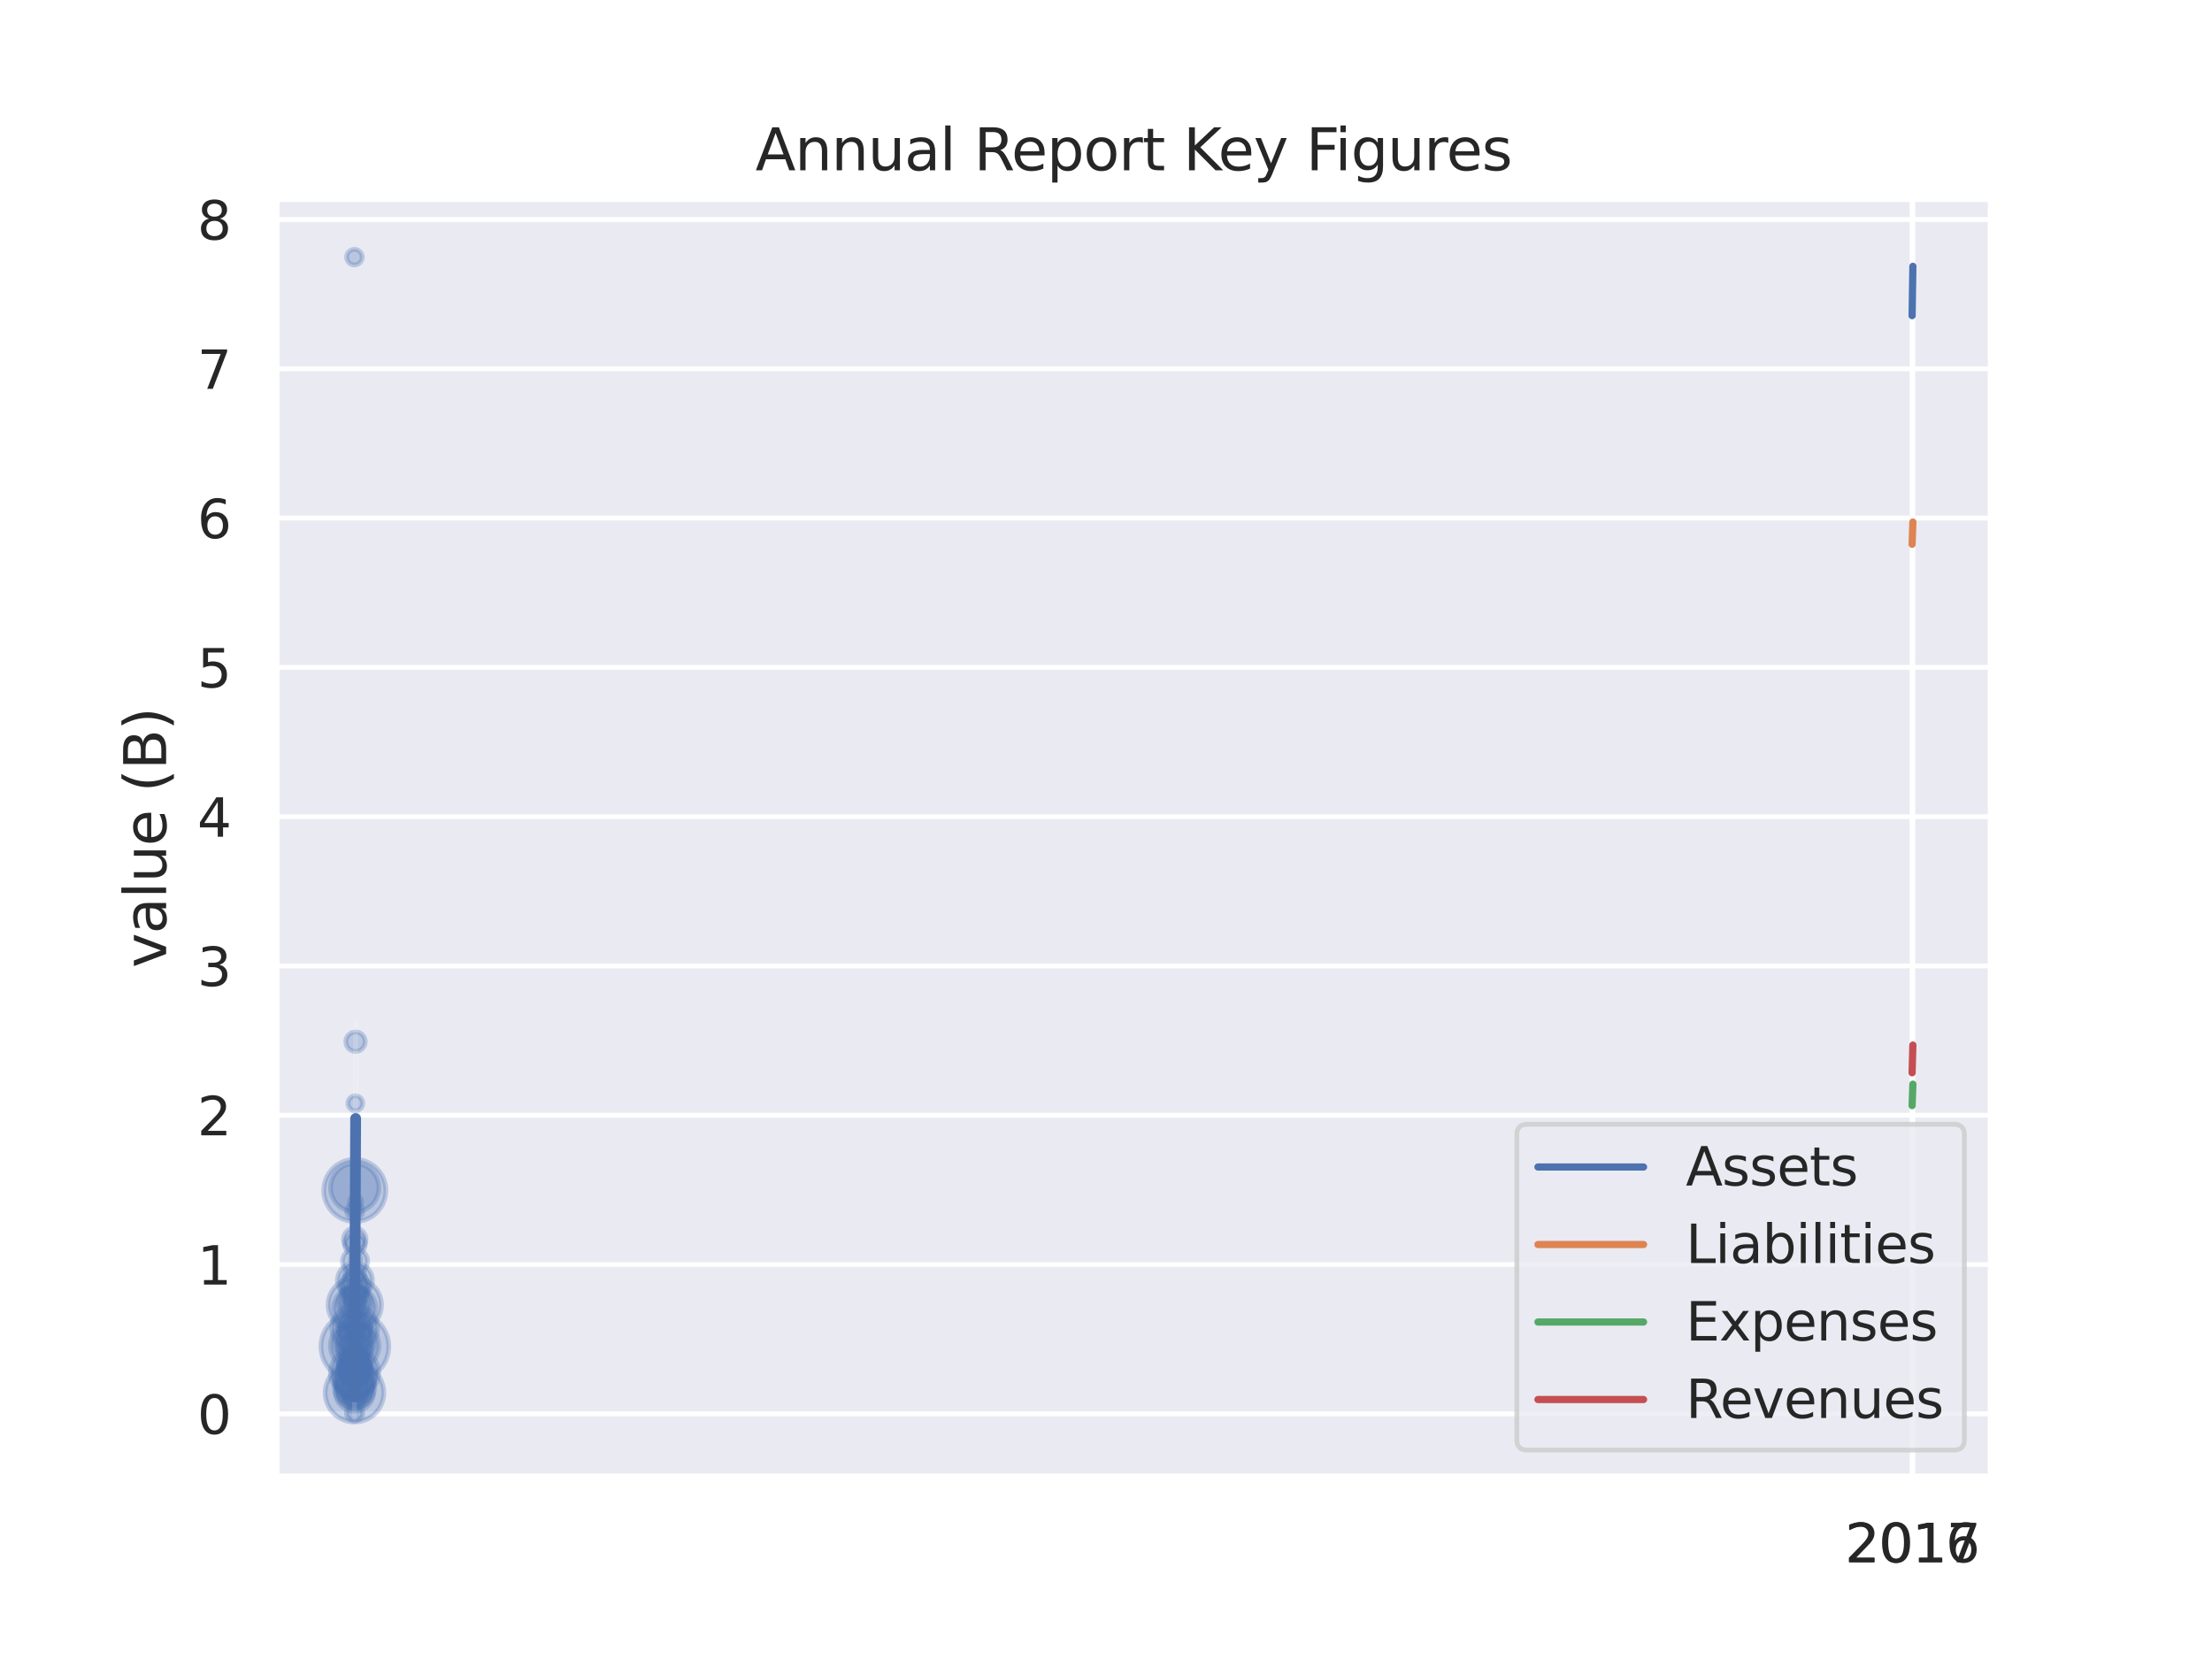 <?xml version="1.0" encoding="utf-8" standalone="no"?>
<!DOCTYPE svg PUBLIC "-//W3C//DTD SVG 1.1//EN"
  "http://www.w3.org/Graphics/SVG/1.1/DTD/svg11.dtd">
<svg xmlns:xlink="http://www.w3.org/1999/xlink" width="460.8pt" height="345.6pt" viewBox="0 0 460.8 345.6" xmlns="http://www.w3.org/2000/svg" version="1.1">
 <defs>
  <style type="text/css">*{stroke-linejoin: round; stroke-linecap: butt}</style>
 </defs>
 <g id="figure_1">
  <g id="patch_1">
   <path d="M 0 345.6 
L 460.8 345.6 
L 460.8 0 
L 0 0 
z
" style="fill: #ffffff"/>
  </g>
  <g id="axes_1">
   <g id="patch_2">
    <path d="M 57.6 307.584 
L 414.72 307.584 
L 414.72 41.472 
L 57.6 41.472 
z
" style="fill: #eaeaf2"/>
   </g>
   <g id="matplotlib.axis_1">
    <g id="xtick_1">
     <g id="line2d_1">
      <path d="M 398.326 307.584 
L 398.326 41.472 
" clip-path="url(#p80219023f0)" style="fill: none; stroke: #ffffff; stroke-linecap: round"/>
     </g>
     <g id="text_1">
      <!-- 2016 -->
      <g style="fill: #262626" transform="translate(384.329 325.442) scale(0.11 -0.11)">
       <defs>
        <path id="DejaVuSans-32" d="M 1228 531 
L 3431 531 
L 3431 0 
L 469 0 
L 469 531 
Q 828 903 1448 1529 
Q 2069 2156 2228 2338 
Q 2531 2678 2651 2914 
Q 2772 3150 2772 3378 
Q 2772 3750 2511 3984 
Q 2250 4219 1831 4219 
Q 1534 4219 1204 4116 
Q 875 4013 500 3803 
L 500 4441 
Q 881 4594 1212 4672 
Q 1544 4750 1819 4750 
Q 2544 4750 2975 4387 
Q 3406 4025 3406 3419 
Q 3406 3131 3298 2873 
Q 3191 2616 2906 2266 
Q 2828 2175 2409 1742 
Q 1991 1309 1228 531 
z
" transform="scale(0.016)"/>
        <path id="DejaVuSans-30" d="M 2034 4250 
Q 1547 4250 1301 3770 
Q 1056 3291 1056 2328 
Q 1056 1369 1301 889 
Q 1547 409 2034 409 
Q 2525 409 2770 889 
Q 3016 1369 3016 2328 
Q 3016 3291 2770 3770 
Q 2525 4250 2034 4250 
z
M 2034 4750 
Q 2819 4750 3233 4129 
Q 3647 3509 3647 2328 
Q 3647 1150 3233 529 
Q 2819 -91 2034 -91 
Q 1250 -91 836 529 
Q 422 1150 422 2328 
Q 422 3509 836 4129 
Q 1250 4750 2034 4750 
z
" transform="scale(0.016)"/>
        <path id="DejaVuSans-31" d="M 794 531 
L 1825 531 
L 1825 4091 
L 703 3866 
L 703 4441 
L 1819 4666 
L 2450 4666 
L 2450 531 
L 3481 531 
L 3481 0 
L 794 0 
L 794 531 
z
" transform="scale(0.016)"/>
        <path id="DejaVuSans-36" d="M 2113 2584 
Q 1688 2584 1439 2293 
Q 1191 2003 1191 1497 
Q 1191 994 1439 701 
Q 1688 409 2113 409 
Q 2538 409 2786 701 
Q 3034 994 3034 1497 
Q 3034 2003 2786 2293 
Q 2538 2584 2113 2584 
z
M 3366 4563 
L 3366 3988 
Q 3128 4100 2886 4159 
Q 2644 4219 2406 4219 
Q 1781 4219 1451 3797 
Q 1122 3375 1075 2522 
Q 1259 2794 1537 2939 
Q 1816 3084 2150 3084 
Q 2853 3084 3261 2657 
Q 3669 2231 3669 1497 
Q 3669 778 3244 343 
Q 2819 -91 2113 -91 
Q 1303 -91 875 529 
Q 447 1150 447 2328 
Q 447 3434 972 4092 
Q 1497 4750 2381 4750 
Q 2619 4750 2861 4703 
Q 3103 4656 3366 4563 
z
" transform="scale(0.016)"/>
       </defs>
       <use xlink:href="#DejaVuSans-32"/>
       <use xlink:href="#DejaVuSans-30" x="63.623"/>
       <use xlink:href="#DejaVuSans-31" x="127.246"/>
       <use xlink:href="#DejaVuSans-36" x="190.869"/>
      </g>
     </g>
    </g>
    <g id="xtick_2">
     <g id="line2d_2">
      <path d="M 398.487 307.584 
L 398.487 41.472 
" clip-path="url(#p80219023f0)" style="fill: none; stroke: #ffffff; stroke-linecap: round"/>
     </g>
     <g id="text_2">
      <!-- 2017 -->
      <g style="fill: #262626" transform="translate(384.49 325.442) scale(0.11 -0.11)">
       <defs>
        <path id="DejaVuSans-37" d="M 525 4666 
L 3525 4666 
L 3525 4397 
L 1831 0 
L 1172 0 
L 2766 4134 
L 525 4134 
L 525 4666 
z
" transform="scale(0.016)"/>
       </defs>
       <use xlink:href="#DejaVuSans-32"/>
       <use xlink:href="#DejaVuSans-30" x="63.623"/>
       <use xlink:href="#DejaVuSans-31" x="127.246"/>
       <use xlink:href="#DejaVuSans-37" x="190.869"/>
      </g>
     </g>
    </g>
   </g>
   <g id="matplotlib.axis_2">
    <g id="ytick_1">
     <g id="line2d_3">
      <path d="M 57.6 294.522 
L 414.72 294.522 
" clip-path="url(#p80219023f0)" style="fill: none; stroke: #ffffff; stroke-linecap: round"/>
     </g>
     <g id="text_3">
      <!-- 0 -->
      <g style="fill: #262626" transform="translate(41.101 298.701) scale(0.11 -0.11)">
       <use xlink:href="#DejaVuSans-30"/>
      </g>
     </g>
    </g>
    <g id="ytick_2">
     <g id="line2d_4">
      <path d="M 57.6 263.423 
L 414.72 263.423 
" clip-path="url(#p80219023f0)" style="fill: none; stroke: #ffffff; stroke-linecap: round"/>
     </g>
     <g id="text_4">
      <!-- 1 -->
      <g style="fill: #262626" transform="translate(41.101 267.602) scale(0.11 -0.11)">
       <use xlink:href="#DejaVuSans-31"/>
      </g>
     </g>
    </g>
    <g id="ytick_3">
     <g id="line2d_5">
      <path d="M 57.6 232.323 
L 414.72 232.323 
" clip-path="url(#p80219023f0)" style="fill: none; stroke: #ffffff; stroke-linecap: round"/>
     </g>
     <g id="text_5">
      <!-- 2 -->
      <g style="fill: #262626" transform="translate(41.101 236.503) scale(0.11 -0.11)">
       <use xlink:href="#DejaVuSans-32"/>
      </g>
     </g>
    </g>
    <g id="ytick_4">
     <g id="line2d_6">
      <path d="M 57.6 201.224 
L 414.72 201.224 
" clip-path="url(#p80219023f0)" style="fill: none; stroke: #ffffff; stroke-linecap: round"/>
     </g>
     <g id="text_6">
      <!-- 3 -->
      <g style="fill: #262626" transform="translate(41.101 205.404) scale(0.11 -0.11)">
       <defs>
        <path id="DejaVuSans-33" d="M 2597 2516 
Q 3050 2419 3304 2112 
Q 3559 1806 3559 1356 
Q 3559 666 3084 287 
Q 2609 -91 1734 -91 
Q 1441 -91 1130 -33 
Q 819 25 488 141 
L 488 750 
Q 750 597 1062 519 
Q 1375 441 1716 441 
Q 2309 441 2620 675 
Q 2931 909 2931 1356 
Q 2931 1769 2642 2001 
Q 2353 2234 1838 2234 
L 1294 2234 
L 1294 2753 
L 1863 2753 
Q 2328 2753 2575 2939 
Q 2822 3125 2822 3475 
Q 2822 3834 2567 4026 
Q 2313 4219 1838 4219 
Q 1578 4219 1281 4162 
Q 984 4106 628 3988 
L 628 4550 
Q 988 4650 1302 4700 
Q 1616 4750 1894 4750 
Q 2613 4750 3031 4423 
Q 3450 4097 3450 3541 
Q 3450 3153 3228 2886 
Q 3006 2619 2597 2516 
z
" transform="scale(0.016)"/>
       </defs>
       <use xlink:href="#DejaVuSans-33"/>
      </g>
     </g>
    </g>
    <g id="ytick_5">
     <g id="line2d_7">
      <path d="M 57.6 170.125 
L 414.72 170.125 
" clip-path="url(#p80219023f0)" style="fill: none; stroke: #ffffff; stroke-linecap: round"/>
     </g>
     <g id="text_7">
      <!-- 4 -->
      <g style="fill: #262626" transform="translate(41.101 174.305) scale(0.11 -0.11)">
       <defs>
        <path id="DejaVuSans-34" d="M 2419 4116 
L 825 1625 
L 2419 1625 
L 2419 4116 
z
M 2253 4666 
L 3047 4666 
L 3047 1625 
L 3713 1625 
L 3713 1100 
L 3047 1100 
L 3047 0 
L 2419 0 
L 2419 1100 
L 313 1100 
L 313 1709 
L 2253 4666 
z
" transform="scale(0.016)"/>
       </defs>
       <use xlink:href="#DejaVuSans-34"/>
      </g>
     </g>
    </g>
    <g id="ytick_6">
     <g id="line2d_8">
      <path d="M 57.6 139.026 
L 414.72 139.026 
" clip-path="url(#p80219023f0)" style="fill: none; stroke: #ffffff; stroke-linecap: round"/>
     </g>
     <g id="text_8">
      <!-- 5 -->
      <g style="fill: #262626" transform="translate(41.101 143.206) scale(0.11 -0.11)">
       <defs>
        <path id="DejaVuSans-35" d="M 691 4666 
L 3169 4666 
L 3169 4134 
L 1269 4134 
L 1269 2991 
Q 1406 3038 1543 3061 
Q 1681 3084 1819 3084 
Q 2600 3084 3056 2656 
Q 3513 2228 3513 1497 
Q 3513 744 3044 326 
Q 2575 -91 1722 -91 
Q 1428 -91 1123 -41 
Q 819 9 494 109 
L 494 744 
Q 775 591 1075 516 
Q 1375 441 1709 441 
Q 2250 441 2565 725 
Q 2881 1009 2881 1497 
Q 2881 1984 2565 2268 
Q 2250 2553 1709 2553 
Q 1456 2553 1204 2497 
Q 953 2441 691 2322 
L 691 4666 
z
" transform="scale(0.016)"/>
       </defs>
       <use xlink:href="#DejaVuSans-35"/>
      </g>
     </g>
    </g>
    <g id="ytick_7">
     <g id="line2d_9">
      <path d="M 57.6 107.927 
L 414.72 107.927 
" clip-path="url(#p80219023f0)" style="fill: none; stroke: #ffffff; stroke-linecap: round"/>
     </g>
     <g id="text_9">
      <!-- 6 -->
      <g style="fill: #262626" transform="translate(41.101 112.107) scale(0.11 -0.11)">
       <use xlink:href="#DejaVuSans-36"/>
      </g>
     </g>
    </g>
    <g id="ytick_8">
     <g id="line2d_10">
      <path d="M 57.6 76.828 
L 414.72 76.828 
" clip-path="url(#p80219023f0)" style="fill: none; stroke: #ffffff; stroke-linecap: round"/>
     </g>
     <g id="text_10">
      <!-- 7 -->
      <g style="fill: #262626" transform="translate(41.101 81.008) scale(0.11 -0.11)">
       <use xlink:href="#DejaVuSans-37"/>
      </g>
     </g>
    </g>
    <g id="ytick_9">
     <g id="line2d_11">
      <path d="M 57.6 45.729 
L 414.72 45.729 
" clip-path="url(#p80219023f0)" style="fill: none; stroke: #ffffff; stroke-linecap: round"/>
     </g>
     <g id="text_11">
      <!-- 8 -->
      <g style="fill: #262626" transform="translate(41.101 49.909) scale(0.11 -0.11)">
       <defs>
        <path id="DejaVuSans-38" d="M 2034 2216 
Q 1584 2216 1326 1975 
Q 1069 1734 1069 1313 
Q 1069 891 1326 650 
Q 1584 409 2034 409 
Q 2484 409 2743 651 
Q 3003 894 3003 1313 
Q 3003 1734 2745 1975 
Q 2488 2216 2034 2216 
z
M 1403 2484 
Q 997 2584 770 2862 
Q 544 3141 544 3541 
Q 544 4100 942 4425 
Q 1341 4750 2034 4750 
Q 2731 4750 3128 4425 
Q 3525 4100 3525 3541 
Q 3525 3141 3298 2862 
Q 3072 2584 2669 2484 
Q 3125 2378 3379 2068 
Q 3634 1759 3634 1313 
Q 3634 634 3220 271 
Q 2806 -91 2034 -91 
Q 1263 -91 848 271 
Q 434 634 434 1313 
Q 434 1759 690 2068 
Q 947 2378 1403 2484 
z
M 1172 3481 
Q 1172 3119 1398 2916 
Q 1625 2713 2034 2713 
Q 2441 2713 2670 2916 
Q 2900 3119 2900 3481 
Q 2900 3844 2670 4047 
Q 2441 4250 2034 4250 
Q 1625 4250 1398 4047 
Q 1172 3844 1172 3481 
z
" transform="scale(0.016)"/>
       </defs>
       <use xlink:href="#DejaVuSans-38"/>
      </g>
     </g>
    </g>
    <g id="text_12">
     <!-- value (B) -->
     <g style="fill: #262626" transform="translate(34.606 201.623) rotate(-90) scale(0.12 -0.12)">
      <defs>
       <path id="DejaVuSans-76" d="M 191 3500 
L 800 3500 
L 1894 563 
L 2988 3500 
L 3597 3500 
L 2284 0 
L 1503 0 
L 191 3500 
z
" transform="scale(0.016)"/>
       <path id="DejaVuSans-61" d="M 2194 1759 
Q 1497 1759 1228 1600 
Q 959 1441 959 1056 
Q 959 750 1161 570 
Q 1363 391 1709 391 
Q 2188 391 2477 730 
Q 2766 1069 2766 1631 
L 2766 1759 
L 2194 1759 
z
M 3341 1997 
L 3341 0 
L 2766 0 
L 2766 531 
Q 2569 213 2275 61 
Q 1981 -91 1556 -91 
Q 1019 -91 701 211 
Q 384 513 384 1019 
Q 384 1609 779 1909 
Q 1175 2209 1959 2209 
L 2766 2209 
L 2766 2266 
Q 2766 2663 2505 2880 
Q 2244 3097 1772 3097 
Q 1472 3097 1187 3025 
Q 903 2953 641 2809 
L 641 3341 
Q 956 3463 1253 3523 
Q 1550 3584 1831 3584 
Q 2591 3584 2966 3190 
Q 3341 2797 3341 1997 
z
" transform="scale(0.016)"/>
       <path id="DejaVuSans-6c" d="M 603 4863 
L 1178 4863 
L 1178 0 
L 603 0 
L 603 4863 
z
" transform="scale(0.016)"/>
       <path id="DejaVuSans-75" d="M 544 1381 
L 544 3500 
L 1119 3500 
L 1119 1403 
Q 1119 906 1312 657 
Q 1506 409 1894 409 
Q 2359 409 2629 706 
Q 2900 1003 2900 1516 
L 2900 3500 
L 3475 3500 
L 3475 0 
L 2900 0 
L 2900 538 
Q 2691 219 2414 64 
Q 2138 -91 1772 -91 
Q 1169 -91 856 284 
Q 544 659 544 1381 
z
M 1991 3584 
L 1991 3584 
z
" transform="scale(0.016)"/>
       <path id="DejaVuSans-65" d="M 3597 1894 
L 3597 1613 
L 953 1613 
Q 991 1019 1311 708 
Q 1631 397 2203 397 
Q 2534 397 2845 478 
Q 3156 559 3463 722 
L 3463 178 
Q 3153 47 2828 -22 
Q 2503 -91 2169 -91 
Q 1331 -91 842 396 
Q 353 884 353 1716 
Q 353 2575 817 3079 
Q 1281 3584 2069 3584 
Q 2775 3584 3186 3129 
Q 3597 2675 3597 1894 
z
M 3022 2063 
Q 3016 2534 2758 2815 
Q 2500 3097 2075 3097 
Q 1594 3097 1305 2825 
Q 1016 2553 972 2059 
L 3022 2063 
z
" transform="scale(0.016)"/>
       <path id="DejaVuSans-20" transform="scale(0.016)"/>
       <path id="DejaVuSans-28" d="M 1984 4856 
Q 1566 4138 1362 3434 
Q 1159 2731 1159 2009 
Q 1159 1288 1364 580 
Q 1569 -128 1984 -844 
L 1484 -844 
Q 1016 -109 783 600 
Q 550 1309 550 2009 
Q 550 2706 781 3412 
Q 1013 4119 1484 4856 
L 1984 4856 
z
" transform="scale(0.016)"/>
       <path id="DejaVuSans-42" d="M 1259 2228 
L 1259 519 
L 2272 519 
Q 2781 519 3026 730 
Q 3272 941 3272 1375 
Q 3272 1813 3026 2020 
Q 2781 2228 2272 2228 
L 1259 2228 
z
M 1259 4147 
L 1259 2741 
L 2194 2741 
Q 2656 2741 2882 2914 
Q 3109 3088 3109 3444 
Q 3109 3797 2882 3972 
Q 2656 4147 2194 4147 
L 1259 4147 
z
M 628 4666 
L 2241 4666 
Q 2963 4666 3353 4366 
Q 3744 4066 3744 3513 
Q 3744 3084 3544 2831 
Q 3344 2578 2956 2516 
Q 3422 2416 3680 2098 
Q 3938 1781 3938 1306 
Q 3938 681 3513 340 
Q 3088 0 2303 0 
L 628 0 
L 628 4666 
z
" transform="scale(0.016)"/>
       <path id="DejaVuSans-29" d="M 513 4856 
L 1013 4856 
Q 1481 4119 1714 3412 
Q 1947 2706 1947 2009 
Q 1947 1309 1714 600 
Q 1481 -109 1013 -844 
L 513 -844 
Q 928 -128 1133 580 
Q 1338 1288 1338 2009 
Q 1338 2731 1133 3434 
Q 928 4138 513 4856 
z
" transform="scale(0.016)"/>
      </defs>
      <use xlink:href="#DejaVuSans-76"/>
      <use xlink:href="#DejaVuSans-61" x="59.18"/>
      <use xlink:href="#DejaVuSans-6c" x="120.459"/>
      <use xlink:href="#DejaVuSans-75" x="148.242"/>
      <use xlink:href="#DejaVuSans-65" x="211.621"/>
      <use xlink:href="#DejaVuSans-20" x="273.145"/>
      <use xlink:href="#DejaVuSans-28" x="304.932"/>
      <use xlink:href="#DejaVuSans-42" x="343.945"/>
      <use xlink:href="#DejaVuSans-29" x="412.549"/>
     </g>
    </g>
   </g>
   <g id="PathCollection_1">
    <path d="M 73.846 296.231 
C 75.466 296.231 77.019 295.588 78.164 294.443 
C 79.309 293.298 79.952 291.745 79.952 290.126 
C 79.952 288.506 79.309 286.953 78.164 285.808 
C 77.019 284.663 75.466 284.02 73.846 284.02 
C 72.227 284.02 70.674 284.663 69.529 285.808 
C 68.384 286.953 67.741 288.506 67.741 290.126 
C 67.741 291.745 68.384 293.298 69.529 294.443 
C 70.674 295.588 72.227 296.231 73.846 296.231 
z
" clip-path="url(#p80219023f0)" style="fill: #4c72b0; fill-opacity: 0.3; stroke: #4c72b0; stroke-opacity: 0.3"/>
    <path d="M 73.854 293.222 
C 74.964 293.222 76.029 292.781 76.814 291.996 
C 77.599 291.211 78.04 290.146 78.04 289.036 
C 78.04 287.926 77.599 286.861 76.814 286.076 
C 76.029 285.291 74.964 284.85 73.854 284.85 
C 72.744 284.85 71.679 285.291 70.894 286.076 
C 70.109 286.861 69.668 287.926 69.668 289.036 
C 69.668 290.146 70.109 291.211 70.894 291.996 
C 71.679 292.781 72.744 293.222 73.854 293.222 
z
" clip-path="url(#p80219023f0)" style="fill: #4c72b0; fill-opacity: 0.3; stroke: #4c72b0; stroke-opacity: 0.3"/>
    <path d="M 73.906 274.801 
C 74.821 274.801 75.698 274.438 76.345 273.791 
C 76.992 273.144 77.355 272.267 77.355 271.352 
C 77.355 270.437 76.992 269.56 76.345 268.913 
C 75.698 268.267 74.821 267.903 73.906 267.903 
C 72.991 267.903 72.114 268.267 71.467 268.913 
C 70.821 269.56 70.457 270.437 70.457 271.352 
C 70.457 272.267 70.821 273.144 71.467 273.791 
C 72.114 274.438 72.991 274.801 73.906 274.801 
z
" clip-path="url(#p80219023f0)" style="fill: #4c72b0; fill-opacity: 0.3; stroke: #4c72b0; stroke-opacity: 0.3"/>
    <path d="M 73.865 291.462 
C 74.941 291.462 75.972 291.035 76.733 290.275 
C 77.493 289.514 77.921 288.483 77.921 287.407 
C 77.921 286.332 77.493 285.3 76.733 284.54 
C 75.972 283.779 74.941 283.352 73.865 283.352 
C 72.79 283.352 71.758 283.779 70.998 284.54 
C 70.237 285.3 69.81 286.332 69.81 287.407 
C 69.81 288.483 70.237 289.514 70.998 290.275 
C 71.758 291.035 72.79 291.462 73.865 291.462 
z
" clip-path="url(#p80219023f0)" style="fill: #4c72b0; fill-opacity: 0.3; stroke: #4c72b0; stroke-opacity: 0.3"/>
    <path d="M 73.897 252.443 
C 75.234 252.443 76.516 251.912 77.462 250.966 
C 78.407 250.021 78.938 248.738 78.938 247.401 
C 78.938 246.064 78.407 244.782 77.462 243.836 
C 76.516 242.891 75.234 242.36 73.897 242.36 
C 72.56 242.36 71.277 242.891 70.332 243.836 
C 69.386 244.782 68.855 246.064 68.855 247.401 
C 68.855 248.738 69.386 250.021 70.332 250.966 
C 71.277 251.912 72.56 252.443 73.897 252.443 
z
" clip-path="url(#p80219023f0)" style="fill: #4c72b0; fill-opacity: 0.3; stroke: #4c72b0; stroke-opacity: 0.3"/>
    <path d="M 73.871 291.182 
C 75.016 291.182 76.113 290.727 76.923 289.918 
C 77.732 289.109 78.187 288.011 78.187 286.867 
C 78.187 285.722 77.732 284.625 76.923 283.815 
C 76.113 283.006 75.016 282.551 73.871 282.551 
C 72.727 282.551 71.629 283.006 70.82 283.815 
C 70.011 284.625 69.556 285.722 69.556 286.867 
C 69.556 288.011 70.011 289.109 70.82 289.918 
C 71.629 290.727 72.727 291.182 73.871 291.182 
z
" clip-path="url(#p80219023f0)" style="fill: #4c72b0; fill-opacity: 0.3; stroke: #4c72b0; stroke-opacity: 0.3"/>
    <path d="M 73.884 271.028 
C 74.668 271.028 75.419 270.717 75.973 270.163 
C 76.527 269.609 76.838 268.858 76.838 268.074 
C 76.838 267.291 76.527 266.539 75.973 265.985 
C 75.419 265.431 74.668 265.12 73.884 265.12 
C 73.101 265.12 72.349 265.431 71.795 265.985 
C 71.241 266.539 70.93 267.291 70.93 268.074 
C 70.93 268.858 71.241 269.609 71.795 270.163 
C 72.349 270.717 73.101 271.028 73.884 271.028 
z
" clip-path="url(#p80219023f0)" style="fill: #4c72b0; fill-opacity: 0.3; stroke: #4c72b0; stroke-opacity: 0.3"/>
    <path d="M 73.873 288.523 
C 74.797 288.523 75.684 288.156 76.337 287.503 
C 76.99 286.85 77.357 285.963 77.357 285.039 
C 77.357 284.115 76.99 283.229 76.337 282.576 
C 75.684 281.923 74.797 281.556 73.873 281.556 
C 72.95 281.556 72.063 281.923 71.41 282.576 
C 70.757 283.229 70.39 284.115 70.39 285.039 
C 70.39 285.963 70.757 286.85 71.41 287.503 
C 72.063 288.156 72.95 288.523 73.873 288.523 
z
" clip-path="url(#p80219023f0)" style="fill: #4c72b0; fill-opacity: 0.3; stroke: #4c72b0; stroke-opacity: 0.3"/>
    <path d="M 73.882 276.862 
C 75.047 276.862 76.164 276.4 76.987 275.576 
C 77.81 274.753 78.273 273.636 78.273 272.472 
C 78.273 271.307 77.81 270.19 76.987 269.367 
C 76.164 268.543 75.047 268.081 73.882 268.081 
C 72.718 268.081 71.601 268.543 70.778 269.367 
C 69.954 270.19 69.492 271.307 69.492 272.472 
C 69.492 273.636 69.954 274.753 70.778 275.576 
C 71.601 276.4 72.718 276.862 73.882 276.862 
z
" clip-path="url(#p80219023f0)" style="fill: #4c72b0; fill-opacity: 0.3; stroke: #4c72b0; stroke-opacity: 0.3"/>
    <path d="M 73.894 260.511 
C 74.517 260.511 75.114 260.263 75.555 259.823 
C 75.995 259.382 76.242 258.785 76.242 258.162 
C 76.242 257.539 75.995 256.941 75.555 256.501 
C 75.114 256.06 74.517 255.813 73.894 255.813 
C 73.271 255.813 72.673 256.06 72.233 256.501 
C 71.792 256.941 71.545 257.539 71.545 258.162 
C 71.545 258.785 71.792 259.382 72.233 259.823 
C 72.673 260.263 73.271 260.511 73.894 260.511 
z
" clip-path="url(#p80219023f0)" style="fill: #4c72b0; fill-opacity: 0.3; stroke: #4c72b0; stroke-opacity: 0.3"/>
    <path d="M 73.973 265.371 
C 74.669 265.371 75.336 265.095 75.828 264.602 
C 76.321 264.11 76.597 263.443 76.597 262.747 
C 76.597 262.05 76.321 261.383 75.828 260.891 
C 75.336 260.398 74.669 260.122 73.973 260.122 
C 73.277 260.122 72.609 260.398 72.117 260.891 
C 71.625 261.383 71.348 262.05 71.348 262.747 
C 71.348 263.443 71.625 264.11 72.117 264.602 
C 72.609 265.095 73.277 265.371 73.973 265.371 
z
" clip-path="url(#p80219023f0)" style="fill: #4c72b0; fill-opacity: 0.3; stroke: #4c72b0; stroke-opacity: 0.3"/>
    <path d="M 73.885 279.485 
C 74.221 279.485 74.543 279.352 74.78 279.114 
C 75.018 278.877 75.151 278.555 75.151 278.219 
C 75.151 277.883 75.018 277.561 74.78 277.323 
C 74.543 277.086 74.221 276.952 73.885 276.952 
C 73.549 276.952 73.227 277.086 72.989 277.323 
C 72.752 277.561 72.618 277.883 72.618 278.219 
C 72.618 278.555 72.752 278.877 72.989 279.114 
C 73.227 279.352 73.549 279.485 73.885 279.485 
z
" clip-path="url(#p80219023f0)" style="fill: #4c72b0; fill-opacity: 0.3; stroke: #4c72b0; stroke-opacity: 0.3"/>
    <path d="M 73.868 286.037 
C 74.542 286.037 75.189 285.769 75.665 285.292 
C 76.142 284.816 76.41 284.169 76.41 283.495 
C 76.41 282.821 76.142 282.175 75.665 281.698 
C 75.189 281.222 74.542 280.954 73.868 280.954 
C 73.194 280.954 72.548 281.222 72.071 281.698 
C 71.595 282.175 71.327 282.821 71.327 283.495 
C 71.327 284.169 71.595 284.816 72.071 285.292 
C 72.548 285.769 73.194 286.037 73.868 286.037 
z
" clip-path="url(#p80219023f0)" style="fill: #4c72b0; fill-opacity: 0.3; stroke: #4c72b0; stroke-opacity: 0.3"/>
    <path d="M 73.873 285.53 
C 74.638 285.53 75.373 285.225 75.914 284.684 
C 76.456 284.142 76.76 283.408 76.76 282.642 
C 76.76 281.876 76.456 281.142 75.914 280.6 
C 75.373 280.059 74.638 279.755 73.873 279.755 
C 73.107 279.755 72.372 280.059 71.831 280.6 
C 71.289 281.142 70.985 281.876 70.985 282.642 
C 70.985 283.408 71.289 284.142 71.831 284.684 
C 72.372 285.225 73.107 285.53 73.873 285.53 
z
" clip-path="url(#p80219023f0)" style="fill: #4c72b0; fill-opacity: 0.3; stroke: #4c72b0; stroke-opacity: 0.3"/>
    <path d="M 74.025 231.382 
C 74.437 231.382 74.832 231.219 75.123 230.928 
C 75.414 230.637 75.577 230.242 75.577 229.83 
C 75.577 229.419 75.414 229.024 75.123 228.733 
C 74.832 228.442 74.437 228.278 74.025 228.278 
C 73.613 228.278 73.219 228.442 72.928 228.733 
C 72.637 229.024 72.473 229.419 72.473 229.83 
C 72.473 230.242 72.637 230.637 72.928 230.928 
C 73.219 231.219 73.613 231.382 74.025 231.382 
z
" clip-path="url(#p80219023f0)" style="fill: #4c72b0; fill-opacity: 0.3; stroke: #4c72b0; stroke-opacity: 0.3"/>
    <path d="M 73.916 254.467 
C 75.633 254.467 77.279 253.785 78.493 252.571 
C 79.706 251.358 80.388 249.711 80.388 247.995 
C 80.388 246.279 79.706 244.632 78.493 243.419 
C 77.279 242.205 75.633 241.523 73.916 241.523 
C 72.2 241.523 70.554 242.205 69.34 243.419 
C 68.126 244.632 67.444 246.279 67.444 247.995 
C 67.444 249.711 68.126 251.358 69.34 252.571 
C 70.554 253.785 72.2 254.467 73.916 254.467 
z
" clip-path="url(#p80219023f0)" style="fill: #4c72b0; fill-opacity: 0.3; stroke: #4c72b0; stroke-opacity: 0.3"/>
    <path d="M 73.872 288.554 
C 74.462 288.554 75.028 288.319 75.445 287.902 
C 75.862 287.485 76.097 286.919 76.097 286.329 
C 76.097 285.739 75.862 285.173 75.445 284.755 
C 75.028 284.338 74.462 284.104 73.872 284.104 
C 73.282 284.104 72.716 284.338 72.298 284.755 
C 71.881 285.173 71.647 285.739 71.647 286.329 
C 71.647 286.919 71.881 287.485 72.298 287.902 
C 72.716 288.319 73.282 288.554 73.872 288.554 
z
" clip-path="url(#p80219023f0)" style="fill: #4c72b0; fill-opacity: 0.3; stroke: #4c72b0; stroke-opacity: 0.3"/>
    <path d="M 73.85 292.389 
C 74.559 292.389 75.239 292.107 75.741 291.606 
C 76.242 291.104 76.524 290.424 76.524 289.715 
C 76.524 289.006 76.242 288.326 75.741 287.824 
C 75.239 287.323 74.559 287.041 73.85 287.041 
C 73.141 287.041 72.461 287.323 71.96 287.824 
C 71.458 288.326 71.177 289.006 71.177 289.715 
C 71.177 290.424 71.458 291.104 71.96 291.606 
C 72.461 292.107 73.141 292.389 73.85 292.389 
z
" clip-path="url(#p80219023f0)" style="fill: #4c72b0; fill-opacity: 0.3; stroke: #4c72b0; stroke-opacity: 0.3"/>
    <path d="M 73.848 291.9 
C 74.598 291.9 75.317 291.602 75.847 291.072 
C 76.377 290.542 76.675 289.823 76.675 289.073 
C 76.675 288.324 76.377 287.604 75.847 287.074 
C 75.317 286.544 74.598 286.246 73.848 286.246 
C 73.099 286.246 72.379 286.544 71.849 287.074 
C 71.319 287.604 71.021 288.324 71.021 289.073 
C 71.021 289.823 71.319 290.542 71.849 291.072 
C 72.379 291.602 73.099 291.9 73.848 291.9 
z
" clip-path="url(#p80219023f0)" style="fill: #4c72b0; fill-opacity: 0.3; stroke: #4c72b0; stroke-opacity: 0.3"/>
    <path d="M 73.858 287.594 
C 74.644 287.594 75.397 287.282 75.952 286.727 
C 76.508 286.172 76.82 285.418 76.82 284.633 
C 76.82 283.847 76.508 283.094 75.952 282.539 
C 75.397 281.983 74.644 281.671 73.858 281.671 
C 73.073 281.671 72.32 281.983 71.764 282.539 
C 71.209 283.094 70.897 283.847 70.897 284.633 
C 70.897 285.418 71.209 286.172 71.764 286.727 
C 72.32 287.282 73.073 287.594 73.858 287.594 
z
" clip-path="url(#p80219023f0)" style="fill: #4c72b0; fill-opacity: 0.3; stroke: #4c72b0; stroke-opacity: 0.3"/>
    <path d="M 73.935 272.349 
C 74.606 272.349 75.25 272.083 75.724 271.608 
C 76.199 271.133 76.466 270.489 76.466 269.818 
C 76.466 269.147 76.199 268.503 75.724 268.028 
C 75.25 267.553 74.606 267.287 73.935 267.287 
C 73.263 267.287 72.619 267.553 72.145 268.028 
C 71.67 268.503 71.403 269.147 71.403 269.818 
C 71.403 270.489 71.67 271.133 72.145 271.608 
C 72.619 272.083 73.263 272.349 73.935 272.349 
z
" clip-path="url(#p80219023f0)" style="fill: #4c72b0; fill-opacity: 0.3; stroke: #4c72b0; stroke-opacity: 0.3"/>
    <path d="M 73.941 269.873 
C 74.625 269.873 75.281 269.602 75.765 269.118 
C 76.248 268.634 76.52 267.979 76.52 267.295 
C 76.52 266.611 76.248 265.955 75.765 265.471 
C 75.281 264.988 74.625 264.716 73.941 264.716 
C 73.257 264.716 72.601 264.988 72.118 265.471 
C 71.634 265.955 71.362 266.611 71.362 267.295 
C 71.362 267.979 71.634 268.634 72.118 269.118 
C 72.601 269.602 73.257 269.873 73.941 269.873 
z
" clip-path="url(#p80219023f0)" style="fill: #4c72b0; fill-opacity: 0.3; stroke: #4c72b0; stroke-opacity: 0.3"/>
    <path d="M 73.945 261.333 
C 74.516 261.333 75.063 261.107 75.466 260.703 
C 75.869 260.3 76.096 259.753 76.096 259.182 
C 76.096 258.612 75.869 258.065 75.466 257.662 
C 75.063 257.258 74.516 257.032 73.945 257.032 
C 73.375 257.032 72.828 257.258 72.424 257.662 
C 72.021 258.065 71.794 258.612 71.794 259.182 
C 71.794 259.753 72.021 260.3 72.424 260.703 
C 72.828 261.107 73.375 261.333 73.945 261.333 
z
" clip-path="url(#p80219023f0)" style="fill: #4c72b0; fill-opacity: 0.3; stroke: #4c72b0; stroke-opacity: 0.3"/>
    <path d="M 73.885 285.386 
C 75.224 285.386 76.509 284.854 77.456 283.907 
C 78.404 282.959 78.936 281.675 78.936 280.335 
C 78.936 278.995 78.404 277.711 77.456 276.763 
C 76.509 275.816 75.224 275.284 73.885 275.284 
C 72.545 275.284 71.26 275.816 70.313 276.763 
C 69.366 277.711 68.834 278.995 68.834 280.335 
C 68.834 281.675 69.366 282.959 70.313 283.907 
C 71.26 284.854 72.545 285.386 73.885 285.386 
z
" clip-path="url(#p80219023f0)" style="fill: #4c72b0; fill-opacity: 0.3; stroke: #4c72b0; stroke-opacity: 0.3"/>
    <path d="M 73.864 290.946 
C 75.194 290.946 76.471 290.417 77.411 289.477 
C 78.352 288.536 78.881 287.259 78.881 285.929 
C 78.881 284.598 78.352 283.322 77.411 282.381 
C 76.471 281.44 75.194 280.911 73.864 280.911 
C 72.533 280.911 71.257 281.44 70.316 282.381 
C 69.375 283.322 68.846 284.598 68.846 285.929 
C 68.846 287.259 69.375 288.536 70.316 289.477 
C 71.257 290.417 72.533 290.946 73.864 290.946 
z
" clip-path="url(#p80219023f0)" style="fill: #4c72b0; fill-opacity: 0.3; stroke: #4c72b0; stroke-opacity: 0.3"/>
    <path d="M 73.859 288.456 
C 74.749 288.456 75.603 288.102 76.232 287.473 
C 76.862 286.843 77.215 285.99 77.215 285.099 
C 77.215 284.209 76.862 283.356 76.232 282.726 
C 75.603 282.097 74.749 281.743 73.859 281.743 
C 72.969 281.743 72.115 282.097 71.486 282.726 
C 70.856 283.356 70.503 284.209 70.503 285.099 
C 70.503 285.99 70.856 286.843 71.486 287.473 
C 72.115 288.102 72.969 288.456 73.859 288.456 
z
" clip-path="url(#p80219023f0)" style="fill: #4c72b0; fill-opacity: 0.3; stroke: #4c72b0; stroke-opacity: 0.3"/>
    <path d="M 73.881 284.575 
C 74.811 284.575 75.703 284.206 76.361 283.548 
C 77.018 282.89 77.388 281.998 77.388 281.068 
C 77.388 280.138 77.018 279.246 76.361 278.588 
C 75.703 277.93 74.811 277.561 73.881 277.561 
C 72.951 277.561 72.058 277.93 71.401 278.588 
C 70.743 279.246 70.373 280.138 70.373 281.068 
C 70.373 281.998 70.743 282.89 71.401 283.548 
C 72.058 284.206 72.951 284.575 73.881 284.575 
z
" clip-path="url(#p80219023f0)" style="fill: #4c72b0; fill-opacity: 0.3; stroke: #4c72b0; stroke-opacity: 0.3"/>
    <path d="M 73.901 267.573 
C 74.443 267.573 74.962 267.357 75.346 266.974 
C 75.729 266.591 75.944 266.071 75.944 265.53 
C 75.944 264.988 75.729 264.468 75.346 264.085 
C 74.962 263.702 74.443 263.486 73.901 263.486 
C 73.359 263.486 72.839 263.702 72.456 264.085 
C 72.073 264.468 71.858 264.988 71.858 265.53 
C 71.858 266.071 72.073 266.591 72.456 266.974 
C 72.839 267.357 73.359 267.573 73.901 267.573 
z
" clip-path="url(#p80219023f0)" style="fill: #4c72b0; fill-opacity: 0.3; stroke: #4c72b0; stroke-opacity: 0.3"/>
    <path d="M 73.848 293.981 
C 74.899 293.981 75.908 293.563 76.652 292.819 
C 77.395 292.076 77.813 291.067 77.813 290.016 
C 77.813 288.964 77.395 287.955 76.652 287.212 
C 75.908 286.468 74.899 286.051 73.848 286.051 
C 72.796 286.051 71.788 286.468 71.044 287.212 
C 70.301 287.955 69.883 288.964 69.883 290.016 
C 69.883 291.067 70.301 292.076 71.044 292.819 
C 71.788 293.563 72.796 293.981 73.848 293.981 
z
" clip-path="url(#p80219023f0)" style="fill: #4c72b0; fill-opacity: 0.3; stroke: #4c72b0; stroke-opacity: 0.3"/>
    <path d="M 73.926 287.567 
C 75.801 287.567 77.6 286.822 78.926 285.496 
C 80.252 284.17 80.997 282.371 80.997 280.496 
C 80.997 278.62 80.252 276.822 78.926 275.496 
C 77.6 274.17 75.801 273.425 73.926 273.425 
C 72.051 273.425 70.252 274.17 68.926 275.496 
C 67.6 276.822 66.855 278.62 66.855 280.496 
C 66.855 282.371 67.6 284.17 68.926 285.496 
C 70.252 286.822 72.051 287.567 73.926 287.567 
z
" clip-path="url(#p80219023f0)" style="fill: #4c72b0; fill-opacity: 0.3; stroke: #4c72b0; stroke-opacity: 0.3"/>
    <path d="M 73.86 284.833 
C 74.369 284.833 74.858 284.63 75.218 284.27 
C 75.578 283.91 75.78 283.422 75.78 282.913 
C 75.78 282.404 75.578 281.915 75.218 281.555 
C 74.858 281.195 74.369 280.993 73.86 280.993 
C 73.351 280.993 72.863 281.195 72.503 281.555 
C 72.143 281.915 71.941 282.404 71.941 282.913 
C 71.941 283.422 72.143 283.91 72.503 284.27 
C 72.863 284.63 73.351 284.833 73.86 284.833 
z
" clip-path="url(#p80219023f0)" style="fill: #4c72b0; fill-opacity: 0.3; stroke: #4c72b0; stroke-opacity: 0.3"/>
    <path d="M 73.883 281.481 
C 75.147 281.481 76.36 280.979 77.253 280.085 
C 78.147 279.191 78.65 277.979 78.65 276.714 
C 78.65 275.45 78.147 274.238 77.253 273.344 
C 76.36 272.45 75.147 271.948 73.883 271.948 
C 72.619 271.948 71.406 272.45 70.512 273.344 
C 69.619 274.238 69.116 275.45 69.116 276.714 
C 69.116 277.979 69.619 279.191 70.512 280.085 
C 71.406 280.979 72.619 281.481 73.883 281.481 
z
" clip-path="url(#p80219023f0)" style="fill: #4c72b0; fill-opacity: 0.3; stroke: #4c72b0; stroke-opacity: 0.3"/>
    <path d="M 73.875 287.473 
C 74.607 287.473 75.31 287.182 75.828 286.664 
C 76.346 286.146 76.637 285.443 76.637 284.71 
C 76.637 283.978 76.346 283.275 75.828 282.757 
C 75.31 282.239 74.607 281.948 73.875 281.948 
C 73.142 281.948 72.439 282.239 71.921 282.757 
C 71.403 283.275 71.112 283.978 71.112 284.71 
C 71.112 285.443 71.403 286.146 71.921 286.664 
C 72.439 287.182 73.142 287.473 73.875 287.473 
z
" clip-path="url(#p80219023f0)" style="fill: #4c72b0; fill-opacity: 0.3; stroke: #4c72b0; stroke-opacity: 0.3"/>
    <path d="M 73.913 282.038 
C 74.834 282.038 75.717 281.672 76.368 281.021 
C 77.019 280.37 77.385 279.487 77.385 278.566 
C 77.385 277.646 77.019 276.763 76.368 276.112 
C 75.717 275.461 74.834 275.095 73.913 275.095 
C 72.992 275.095 72.109 275.461 71.458 276.112 
C 70.807 276.763 70.442 277.646 70.442 278.566 
C 70.442 279.487 70.807 280.37 71.458 281.021 
C 72.109 281.672 72.992 282.038 73.913 282.038 
z
" clip-path="url(#p80219023f0)" style="fill: #4c72b0; fill-opacity: 0.3; stroke: #4c72b0; stroke-opacity: 0.3"/>
    <path d="M 73.887 279.91 
C 74.829 279.91 75.733 279.535 76.4 278.869 
C 77.066 278.202 77.44 277.299 77.44 276.356 
C 77.44 275.414 77.066 274.51 76.4 273.844 
C 75.733 273.177 74.829 272.803 73.887 272.803 
C 72.945 272.803 72.041 273.177 71.374 273.844 
C 70.708 274.51 70.334 275.414 70.334 276.356 
C 70.334 277.299 70.708 278.202 71.374 278.869 
C 72.041 279.535 72.945 279.91 73.887 279.91 
z
" clip-path="url(#p80219023f0)" style="fill: #4c72b0; fill-opacity: 0.3; stroke: #4c72b0; stroke-opacity: 0.3"/>
    <path d="M 73.893 274.384 
C 74.552 274.384 75.184 274.122 75.65 273.656 
C 76.116 273.19 76.378 272.558 76.378 271.899 
C 76.378 271.24 76.116 270.608 75.65 270.142 
C 75.184 269.676 74.552 269.414 73.893 269.414 
C 73.234 269.414 72.602 269.676 72.136 270.142 
C 71.67 270.608 71.408 271.24 71.408 271.899 
C 71.408 272.558 71.67 273.19 72.136 273.656 
C 72.602 274.122 73.234 274.384 73.893 274.384 
z
" clip-path="url(#p80219023f0)" style="fill: #4c72b0; fill-opacity: 0.3; stroke: #4c72b0; stroke-opacity: 0.3"/>
    <path d="M 73.907 277.394 
C 75.38 277.394 76.793 276.809 77.835 275.767 
C 78.877 274.725 79.462 273.312 79.462 271.839 
C 79.462 270.365 78.877 268.952 77.835 267.91 
C 76.793 266.868 75.38 266.283 73.907 266.283 
C 72.433 266.283 71.02 266.868 69.978 267.91 
C 68.936 268.952 68.351 270.365 68.351 271.839 
C 68.351 273.312 68.936 274.725 69.978 275.767 
C 71.02 276.809 72.433 277.394 73.907 277.394 
z
" clip-path="url(#p80219023f0)" style="fill: #4c72b0; fill-opacity: 0.3; stroke: #4c72b0; stroke-opacity: 0.3"/>
    <path d="M 73.904 272.293 
C 74.508 272.293 75.087 272.054 75.514 271.627 
C 75.94 271.2 76.18 270.621 76.18 270.017 
C 76.18 269.414 75.94 268.835 75.514 268.408 
C 75.087 267.981 74.508 267.741 73.904 267.741 
C 73.301 267.741 72.722 267.981 72.295 268.408 
C 71.868 268.835 71.628 269.414 71.628 270.017 
C 71.628 270.621 71.868 271.2 72.295 271.627 
C 72.722 272.054 73.301 272.293 73.904 272.293 
z
" clip-path="url(#p80219023f0)" style="fill: #4c72b0; fill-opacity: 0.3; stroke: #4c72b0; stroke-opacity: 0.3"/>
    <path d="M 73.859 283.995 
C 74.928 283.995 75.955 283.57 76.711 282.813 
C 77.468 282.057 77.893 281.031 77.893 279.961 
C 77.893 278.891 77.468 277.864 76.711 277.108 
C 75.955 276.351 74.928 275.926 73.859 275.926 
C 72.789 275.926 71.762 276.351 71.006 277.108 
C 70.249 277.864 69.824 278.891 69.824 279.961 
C 69.824 281.031 70.249 282.057 71.006 282.813 
C 71.762 283.57 72.789 283.995 73.859 283.995 
z
" clip-path="url(#p80219023f0)" style="fill: #4c72b0; fill-opacity: 0.3; stroke: #4c72b0; stroke-opacity: 0.3"/>
    <path d="M 73.884 287.991 
C 74.774 287.991 75.627 287.638 76.256 287.009 
C 76.884 286.38 77.238 285.527 77.238 284.637 
C 77.238 283.748 76.884 282.895 76.256 282.266 
C 75.627 281.637 74.774 281.284 73.884 281.284 
C 72.995 281.284 72.142 281.637 71.513 282.266 
C 70.884 282.895 70.531 283.748 70.531 284.637 
C 70.531 285.527 70.884 286.38 71.513 287.009 
C 72.142 287.638 72.995 287.991 73.884 287.991 
z
" clip-path="url(#p80219023f0)" style="fill: #4c72b0; fill-opacity: 0.3; stroke: #4c72b0; stroke-opacity: 0.3"/>
    <path d="M 73.856 292.466 
C 74.85 292.466 75.803 292.071 76.506 291.368 
C 77.208 290.666 77.603 289.712 77.603 288.719 
C 77.603 287.725 77.208 286.772 76.506 286.069 
C 75.803 285.367 74.85 284.972 73.856 284.972 
C 72.862 284.972 71.909 285.367 71.207 286.069 
C 70.504 286.772 70.109 287.725 70.109 288.719 
C 70.109 289.712 70.504 290.666 71.207 291.368 
C 71.909 292.071 72.862 292.466 73.856 292.466 
z
" clip-path="url(#p80219023f0)" style="fill: #4c72b0; fill-opacity: 0.3; stroke: #4c72b0; stroke-opacity: 0.3"/>
    <path d="M 73.872 293.034 
C 74.692 293.034 75.48 292.708 76.06 292.128 
C 76.64 291.547 76.966 290.76 76.966 289.939 
C 76.966 289.119 76.64 288.331 76.06 287.751 
C 75.48 287.171 74.692 286.845 73.872 286.845 
C 73.051 286.845 72.264 287.171 71.684 287.751 
C 71.103 288.331 70.777 289.119 70.777 289.939 
C 70.777 290.76 71.103 291.547 71.684 292.128 
C 72.264 292.708 73.051 293.034 73.872 293.034 
z
" clip-path="url(#p80219023f0)" style="fill: #4c72b0; fill-opacity: 0.3; stroke: #4c72b0; stroke-opacity: 0.3"/>
    <path d="M 73.937 283.658 
C 74.704 283.658 75.44 283.354 75.983 282.811 
C 76.526 282.268 76.831 281.532 76.831 280.764 
C 76.831 279.997 76.526 279.261 75.983 278.718 
C 75.44 278.175 74.704 277.871 73.937 277.871 
C 73.169 277.871 72.433 278.175 71.89 278.718 
C 71.348 279.261 71.043 279.997 71.043 280.764 
C 71.043 281.532 71.348 282.268 71.89 282.811 
C 72.433 283.354 73.169 283.658 73.937 283.658 
z
" clip-path="url(#p80219023f0)" style="fill: #4c72b0; fill-opacity: 0.3; stroke: #4c72b0; stroke-opacity: 0.3"/>
    <path d="M 73.939 270.367 
C 74.906 270.367 75.833 269.983 76.517 269.299 
C 77.201 268.615 77.585 267.688 77.585 266.721 
C 77.585 265.754 77.201 264.826 76.517 264.143 
C 75.833 263.459 74.906 263.075 73.939 263.075 
C 72.972 263.075 72.045 263.459 71.361 264.143 
C 70.677 264.826 70.293 265.754 70.293 266.721 
C 70.293 267.688 70.677 268.615 71.361 269.299 
C 72.045 269.983 72.972 270.367 73.939 270.367 
z
" clip-path="url(#p80219023f0)" style="fill: #4c72b0; fill-opacity: 0.3; stroke: #4c72b0; stroke-opacity: 0.3"/>
    <path d="M 73.873 288.365 
C 74.631 288.365 75.359 288.063 75.896 287.527 
C 76.432 286.99 76.734 286.262 76.734 285.504 
C 76.734 284.745 76.432 284.017 75.896 283.481 
C 75.359 282.944 74.631 282.643 73.873 282.643 
C 73.114 282.643 72.386 282.944 71.85 283.481 
C 71.313 284.017 71.012 284.745 71.012 285.504 
C 71.012 286.262 71.313 286.99 71.85 287.527 
C 72.386 288.063 73.114 288.365 73.873 288.365 
z
" clip-path="url(#p80219023f0)" style="fill: #4c72b0; fill-opacity: 0.3; stroke: #4c72b0; stroke-opacity: 0.3"/>
    <path d="M 73.833 55.195 
C 74.264 55.195 74.678 55.024 74.983 54.719 
C 75.288 54.413 75.46 54 75.46 53.568 
C 75.46 53.136 75.288 52.723 74.983 52.417 
C 74.678 52.112 74.264 51.941 73.833 51.941 
C 73.401 51.941 72.987 52.112 72.682 52.417 
C 72.377 52.723 72.206 53.136 72.206 53.568 
C 72.206 54 72.377 54.413 72.682 54.719 
C 72.987 55.024 73.401 55.195 73.833 55.195 
z
" clip-path="url(#p80219023f0)" style="fill: #4c72b0; fill-opacity: 0.3; stroke: #4c72b0; stroke-opacity: 0.3"/>
    <path d="M 73.872 285.341 
C 74.511 285.341 75.124 285.087 75.575 284.635 
C 76.027 284.183 76.281 283.57 76.281 282.931 
C 76.281 282.292 76.027 281.679 75.575 281.227 
C 75.124 280.776 74.511 280.522 73.872 280.522 
C 73.233 280.522 72.62 280.776 72.168 281.227 
C 71.716 281.679 71.462 282.292 71.462 282.931 
C 71.462 283.57 71.716 284.183 72.168 284.635 
C 72.62 285.087 73.233 285.341 73.872 285.341 
z
" clip-path="url(#p80219023f0)" style="fill: #4c72b0; fill-opacity: 0.3; stroke: #4c72b0; stroke-opacity: 0.3"/>
    <path d="M 73.881 286.453 
C 74.479 286.453 75.053 286.215 75.476 285.792 
C 75.898 285.369 76.136 284.796 76.136 284.198 
C 76.136 283.6 75.898 283.026 75.476 282.604 
C 75.053 282.181 74.479 281.943 73.881 281.943 
C 73.283 281.943 72.71 282.181 72.287 282.604 
C 71.864 283.026 71.626 283.6 71.626 284.198 
C 71.626 284.796 71.864 285.369 72.287 285.792 
C 72.71 286.215 73.283 286.453 73.881 286.453 
z
" clip-path="url(#p80219023f0)" style="fill: #4c72b0; fill-opacity: 0.3; stroke: #4c72b0; stroke-opacity: 0.3"/>
    <path d="M 73.912 273.721 
C 74.398 273.721 74.865 273.528 75.208 273.184 
C 75.552 272.841 75.745 272.374 75.745 271.888 
C 75.745 271.403 75.552 270.936 75.208 270.593 
C 74.865 270.249 74.398 270.056 73.912 270.056 
C 73.426 270.056 72.96 270.249 72.617 270.593 
C 72.273 270.936 72.08 271.403 72.08 271.888 
C 72.08 272.374 72.273 272.841 72.617 273.184 
C 72.96 273.528 73.426 273.721 73.912 273.721 
z
" clip-path="url(#p80219023f0)" style="fill: #4c72b0; fill-opacity: 0.3; stroke: #4c72b0; stroke-opacity: 0.3"/>
    <path d="M 73.859 284.509 
C 74.407 284.509 74.933 284.291 75.32 283.904 
C 75.707 283.516 75.925 282.991 75.925 282.443 
C 75.925 281.895 75.707 281.37 75.32 280.982 
C 74.933 280.595 74.407 280.377 73.859 280.377 
C 73.311 280.377 72.786 280.595 72.399 280.982 
C 72.011 281.37 71.794 281.895 71.794 282.443 
C 71.794 282.991 72.011 283.516 72.399 283.904 
C 72.786 284.291 73.311 284.509 73.859 284.509 
z
" clip-path="url(#p80219023f0)" style="fill: #4c72b0; fill-opacity: 0.3; stroke: #4c72b0; stroke-opacity: 0.3"/>
    <path d="M 73.863 289.009 
C 74.642 289.009 75.39 288.7 75.941 288.149 
C 76.492 287.598 76.801 286.85 76.801 286.071 
C 76.801 285.291 76.492 284.544 75.941 283.993 
C 75.39 283.441 74.642 283.132 73.863 283.132 
C 73.083 283.132 72.336 283.441 71.785 283.993 
C 71.234 284.544 70.924 285.291 70.924 286.071 
C 70.924 286.85 71.234 287.598 71.785 288.149 
C 72.336 288.7 73.083 289.009 73.863 289.009 
z
" clip-path="url(#p80219023f0)" style="fill: #4c72b0; fill-opacity: 0.3; stroke: #4c72b0; stroke-opacity: 0.3"/>
    <path d="M 74.066 219.032 
C 74.604 219.032 75.119 218.818 75.5 218.438 
C 75.88 218.057 76.094 217.542 76.094 217.004 
C 76.094 216.466 75.88 215.95 75.5 215.57 
C 75.119 215.189 74.604 214.976 74.066 214.976 
C 73.528 214.976 73.012 215.189 72.632 215.57 
C 72.252 215.95 72.038 216.466 72.038 217.004 
C 72.038 217.542 72.252 218.057 72.632 218.438 
C 73.012 218.818 73.528 219.032 74.066 219.032 
z
" clip-path="url(#p80219023f0)" style="fill: #4c72b0; fill-opacity: 0.3; stroke: #4c72b0; stroke-opacity: 0.3"/>
    <path d="M 73.9 280.487 
C 74.775 280.487 75.613 280.14 76.232 279.522 
C 76.85 278.903 77.197 278.065 77.197 277.19 
C 77.197 276.316 76.85 275.477 76.232 274.859 
C 75.613 274.24 74.775 273.893 73.9 273.893 
C 73.026 273.893 72.187 274.24 71.569 274.859 
C 70.95 275.477 70.603 276.316 70.603 277.19 
C 70.603 278.065 70.95 278.903 71.569 279.522 
C 72.187 280.14 73.026 280.487 73.9 280.487 
z
" clip-path="url(#p80219023f0)" style="fill: #4c72b0; fill-opacity: 0.3; stroke: #4c72b0; stroke-opacity: 0.3"/>
    <path d="M 73.897 293.591 
C 74.471 293.591 75.022 293.363 75.428 292.957 
C 75.833 292.551 76.062 292 76.062 291.426 
C 76.062 290.852 75.833 290.302 75.428 289.896 
C 75.022 289.49 74.471 289.262 73.897 289.262 
C 73.323 289.262 72.772 289.49 72.366 289.896 
C 71.96 290.302 71.732 290.852 71.732 291.426 
C 71.732 292 71.96 292.551 72.366 292.957 
C 72.772 293.363 73.323 293.591 73.897 293.591 
z
" clip-path="url(#p80219023f0)" style="fill: #4c72b0; fill-opacity: 0.3; stroke: #4c72b0; stroke-opacity: 0.3"/>
    <path d="M 73.835 285.867 
C 74.233 285.867 74.614 285.709 74.895 285.428 
C 75.176 285.147 75.334 284.766 75.334 284.369 
C 75.334 283.971 75.176 283.59 74.895 283.309 
C 74.614 283.028 74.233 282.87 73.835 282.87 
C 73.438 282.87 73.057 283.028 72.776 283.309 
C 72.495 283.59 72.337 283.971 72.337 284.369 
C 72.337 284.766 72.495 285.147 72.776 285.428 
C 73.057 285.709 73.438 285.867 73.835 285.867 
z
" clip-path="url(#p80219023f0)" style="fill: #4c72b0; fill-opacity: 0.3; stroke: #4c72b0; stroke-opacity: 0.3"/>
    <path d="M 73.869 296.022 
C 74.32 296.022 74.752 295.843 75.071 295.525 
C 75.39 295.206 75.569 294.773 75.569 294.323 
C 75.569 293.872 75.39 293.44 75.071 293.121 
C 74.752 292.802 74.32 292.623 73.869 292.623 
C 73.418 292.623 72.986 292.802 72.667 293.121 
C 72.349 293.44 72.169 293.872 72.169 294.323 
C 72.169 294.773 72.349 295.206 72.667 295.525 
C 72.986 295.843 73.418 296.022 73.869 296.022 
z
" clip-path="url(#p80219023f0)" style="fill: #4c72b0; fill-opacity: 0.3; stroke: #4c72b0; stroke-opacity: 0.3"/>
    <path d="M 73.879 284.418 
C 74.509 284.418 75.114 284.167 75.56 283.721 
C 76.005 283.276 76.256 282.671 76.256 282.041 
C 76.256 281.41 76.005 280.806 75.56 280.36 
C 75.114 279.914 74.509 279.664 73.879 279.664 
C 73.249 279.664 72.644 279.914 72.198 280.36 
C 71.752 280.806 71.502 281.41 71.502 282.041 
C 71.502 282.671 71.752 283.276 72.198 283.721 
C 72.644 284.167 73.249 284.418 73.879 284.418 
z
" clip-path="url(#p80219023f0)" style="fill: #4c72b0; fill-opacity: 0.3; stroke: #4c72b0; stroke-opacity: 0.3"/>
    <path d="M 74.088 251.594 
C 74.426 251.594 74.749 251.46 74.988 251.222 
C 75.227 250.983 75.361 250.659 75.361 250.322 
C 75.361 249.984 75.227 249.66 74.988 249.422 
C 74.749 249.183 74.426 249.049 74.088 249.049 
C 73.751 249.049 73.427 249.183 73.188 249.422 
C 72.949 249.66 72.815 249.984 72.815 250.322 
C 72.815 250.659 72.949 250.983 73.188 251.222 
C 73.427 251.46 73.751 251.594 74.088 251.594 
z
" clip-path="url(#p80219023f0)" style="fill: #4c72b0; fill-opacity: 0.3; stroke: #4c72b0; stroke-opacity: 0.3"/>
    <path d="M 74.025 263.369 
C 74.309 263.369 74.582 263.256 74.783 263.055 
C 74.984 262.854 75.096 262.581 75.096 262.297 
C 75.096 262.013 74.984 261.741 74.783 261.54 
C 74.582 261.339 74.309 261.226 74.025 261.226 
C 73.741 261.226 73.469 261.339 73.268 261.54 
C 73.067 261.741 72.954 262.013 72.954 262.297 
C 72.954 262.581 73.067 262.854 73.268 263.055 
C 73.469 263.256 73.741 263.369 74.025 263.369 
z
" clip-path="url(#p80219023f0)" style="fill: #4c72b0; fill-opacity: 0.3; stroke: #4c72b0; stroke-opacity: 0.3"/>
    <path d="M 73.896 274.95 
C 74.217 274.95 74.525 274.822 74.753 274.595 
C 74.98 274.368 75.108 274.06 75.108 273.738 
C 75.108 273.417 74.98 273.109 74.753 272.881 
C 74.525 272.654 74.217 272.526 73.896 272.526 
C 73.574 272.526 73.266 272.654 73.039 272.881 
C 72.812 273.109 72.684 273.417 72.684 273.738 
C 72.684 274.06 72.812 274.368 73.039 274.595 
C 73.266 274.822 73.574 274.95 73.896 274.95 
z
" clip-path="url(#p80219023f0)" style="fill: #4c72b0; fill-opacity: 0.3; stroke: #4c72b0; stroke-opacity: 0.3"/>
    <path d="M 73.893 279.433 
C 74.429 279.433 74.944 279.22 75.324 278.84 
C 75.703 278.461 75.916 277.946 75.916 277.41 
C 75.916 276.873 75.703 276.358 75.324 275.979 
C 74.944 275.6 74.429 275.386 73.893 275.386 
C 73.356 275.386 72.842 275.6 72.462 275.979 
C 72.083 276.358 71.87 276.873 71.87 277.41 
C 71.87 277.946 72.083 278.461 72.462 278.84 
C 72.842 279.22 73.356 279.433 73.893 279.433 
z
" clip-path="url(#p80219023f0)" style="fill: #4c72b0; fill-opacity: 0.3; stroke: #4c72b0; stroke-opacity: 0.3"/>
    <path d="M 73.886 277.999 
C 74.476 277.999 75.043 277.764 75.46 277.346 
C 75.878 276.929 76.113 276.362 76.113 275.771 
C 76.113 275.181 75.878 274.614 75.46 274.197 
C 75.043 273.779 74.476 273.544 73.886 273.544 
C 73.295 273.544 72.728 273.779 72.311 274.197 
C 71.893 274.614 71.659 275.181 71.659 275.771 
C 71.659 276.362 71.893 276.929 72.311 277.346 
C 72.728 277.764 73.295 277.999 73.886 277.999 
z
" clip-path="url(#p80219023f0)" style="fill: #4c72b0; fill-opacity: 0.3; stroke: #4c72b0; stroke-opacity: 0.3"/>
    <path d="M 73.902 253.958 
C 74.347 253.958 74.774 253.782 75.089 253.467 
C 75.403 253.152 75.58 252.725 75.58 252.28 
C 75.58 251.835 75.403 251.408 75.089 251.093 
C 74.774 250.778 74.347 250.601 73.902 250.601 
C 73.457 250.601 73.029 250.778 72.715 251.093 
C 72.4 251.408 72.223 251.835 72.223 252.28 
C 72.223 252.725 72.4 253.152 72.715 253.467 
C 73.029 253.782 73.457 253.958 73.902 253.958 
z
" clip-path="url(#p80219023f0)" style="fill: #4c72b0; fill-opacity: 0.3; stroke: #4c72b0; stroke-opacity: 0.3"/>
   </g>
   <g id="PolyCollection_1">
    <defs>
     <path id="m219612c9e6" d="M 73.833 -58.927 
L 73.833 -50.112 
L 73.835 -50.926 
L 73.838 -51.734 
L 73.84 -52.544 
L 73.843 -53.369 
L 73.846 -54.183 
L 73.848 -54.997 
L 73.851 -55.811 
L 73.853 -56.626 
L 73.856 -57.429 
L 73.859 -58.13 
L 73.861 -58.903 
L 73.864 -59.677 
L 73.866 -60.408 
L 73.869 -61.181 
L 73.871 -61.878 
L 73.874 -62.541 
L 73.877 -63.167 
L 73.879 -63.741 
L 73.882 -64.23 
L 73.884 -64.781 
L 73.887 -65.269 
L 73.889 -65.792 
L 73.892 -66.226 
L 73.895 -66.674 
L 73.897 -67.13 
L 73.9 -67.574 
L 73.902 -68.01 
L 73.905 -68.446 
L 73.908 -68.884 
L 73.91 -69.313 
L 73.913 -69.737 
L 73.915 -70.163 
L 73.918 -70.589 
L 73.92 -71.005 
L 73.923 -71.437 
L 73.926 -71.868 
L 73.928 -72.295 
L 73.931 -72.721 
L 73.933 -73.147 
L 73.936 -73.569 
L 73.938 -73.985 
L 73.941 -74.409 
L 73.944 -74.82 
L 73.946 -75.244 
L 73.949 -75.646 
L 73.951 -76.044 
L 73.954 -76.44 
L 73.957 -76.856 
L 73.959 -77.3 
L 73.962 -77.724 
L 73.964 -78.143 
L 73.967 -78.58 
L 73.969 -79.003 
L 73.972 -79.405 
L 73.975 -79.801 
L 73.977 -80.216 
L 73.98 -80.631 
L 73.982 -81.034 
L 73.985 -81.428 
L 73.987 -81.822 
L 73.99 -82.215 
L 73.993 -82.609 
L 73.995 -83 
L 73.998 -83.388 
L 74 -83.792 
L 74.003 -84.195 
L 74.006 -84.616 
L 74.008 -84.986 
L 74.011 -85.367 
L 74.013 -85.761 
L 74.016 -86.155 
L 74.018 -86.549 
L 74.021 -86.943 
L 74.024 -87.334 
L 74.026 -87.719 
L 74.029 -88.124 
L 74.031 -88.518 
L 74.034 -88.912 
L 74.037 -89.307 
L 74.039 -89.718 
L 74.042 -90.132 
L 74.044 -90.547 
L 74.047 -90.962 
L 74.049 -91.372 
L 74.052 -91.769 
L 74.055 -92.187 
L 74.057 -92.606 
L 74.06 -93.024 
L 74.062 -93.443 
L 74.065 -93.862 
L 74.067 -94.28 
L 74.07 -94.699 
L 74.073 -95.117 
L 74.075 -95.524 
L 74.078 -95.938 
L 74.08 -96.352 
L 74.083 -96.767 
L 74.086 -97.181 
L 74.088 -97.596 
L 74.088 -132.547 
L 74.088 -132.547 
L 74.086 -131.721 
L 74.083 -130.895 
L 74.08 -130.07 
L 74.078 -129.244 
L 74.075 -128.419 
L 74.073 -127.593 
L 74.07 -126.768 
L 74.067 -125.943 
L 74.065 -125.118 
L 74.062 -124.293 
L 74.06 -123.469 
L 74.057 -122.648 
L 74.055 -121.826 
L 74.052 -121.005 
L 74.049 -120.184 
L 74.047 -119.362 
L 74.044 -118.541 
L 74.042 -117.72 
L 74.039 -116.898 
L 74.037 -116.077 
L 74.034 -115.256 
L 74.031 -114.434 
L 74.029 -113.612 
L 74.026 -112.79 
L 74.024 -111.968 
L 74.021 -111.144 
L 74.018 -110.298 
L 74.016 -109.451 
L 74.013 -108.634 
L 74.011 -107.819 
L 74.008 -107.004 
L 74.006 -106.189 
L 74.003 -105.374 
L 74 -104.554 
L 73.998 -103.72 
L 73.995 -102.886 
L 73.993 -102.056 
L 73.99 -101.244 
L 73.987 -100.431 
L 73.985 -99.619 
L 73.982 -98.792 
L 73.98 -97.952 
L 73.977 -97.111 
L 73.975 -96.27 
L 73.972 -95.43 
L 73.969 -94.589 
L 73.967 -93.769 
L 73.964 -92.95 
L 73.962 -92.145 
L 73.959 -91.33 
L 73.957 -90.494 
L 73.954 -89.691 
L 73.951 -88.875 
L 73.949 -88.04 
L 73.946 -87.219 
L 73.944 -86.403 
L 73.941 -85.586 
L 73.938 -84.768 
L 73.936 -83.951 
L 73.933 -83.136 
L 73.931 -82.319 
L 73.928 -81.505 
L 73.926 -80.682 
L 73.923 -79.865 
L 73.92 -79.062 
L 73.918 -78.255 
L 73.915 -77.446 
L 73.913 -76.642 
L 73.91 -75.821 
L 73.908 -75.01 
L 73.905 -74.188 
L 73.902 -73.424 
L 73.9 -72.681 
L 73.897 -71.926 
L 73.895 -71.181 
L 73.892 -70.426 
L 73.889 -69.698 
L 73.887 -69.015 
L 73.884 -68.342 
L 73.882 -67.697 
L 73.879 -67.127 
L 73.877 -66.576 
L 73.874 -65.976 
L 73.871 -65.454 
L 73.869 -64.988 
L 73.866 -64.522 
L 73.864 -64.055 
L 73.861 -63.587 
L 73.859 -63.107 
L 73.856 -62.657 
L 73.853 -62.193 
L 73.851 -61.802 
L 73.848 -61.437 
L 73.846 -61.043 
L 73.843 -60.632 
L 73.84 -60.152 
L 73.838 -59.744 
L 73.835 -59.335 
L 73.833 -58.927 
z
" style="stroke: #ffffff; stroke-opacity: 0.15"/>
    </defs>
    <g clip-path="url(#p80219023f0)">
     <use xlink:href="#m219612c9e6" x="0" y="345.6" style="fill: #4c72b0; fill-opacity: 0.15; stroke: #ffffff; stroke-opacity: 0.15"/>
    </g>
   </g>
   <g id="PolyCollection_2"/>
   <g id="PolyCollection_3"/>
   <g id="PolyCollection_4"/>
   <g id="PolyCollection_5"/>
   <g id="line2d_12">
    <path d="M 73.833 290.99 
L 73.835 290.404 
L 73.838 289.819 
L 73.84 289.233 
L 73.843 288.647 
L 73.846 288.062 
L 73.848 287.476 
L 73.851 286.89 
L 73.853 286.305 
L 73.856 285.719 
L 73.859 285.133 
L 73.861 284.548 
L 73.864 283.962 
L 73.866 283.377 
L 73.869 282.791 
L 73.871 282.205 
L 73.874 281.62 
L 73.877 281.034 
L 73.879 280.448 
L 73.882 279.863 
L 73.884 279.277 
L 73.887 278.691 
L 73.889 278.106 
L 73.892 277.52 
L 73.895 276.934 
L 73.897 276.349 
L 73.9 275.763 
L 73.902 275.177 
L 73.905 274.592 
L 73.908 274.006 
L 73.91 273.42 
L 73.913 272.835 
L 73.915 272.249 
L 73.918 271.663 
L 73.92 271.078 
L 73.923 270.492 
L 73.926 269.906 
L 73.928 269.321 
L 73.931 268.735 
L 73.933 268.149 
L 73.936 267.564 
L 73.938 266.978 
L 73.941 266.392 
L 73.944 265.807 
L 73.946 265.221 
L 73.949 264.635 
L 73.951 264.05 
L 73.954 263.464 
L 73.957 262.878 
L 73.959 262.293 
L 73.962 261.707 
L 73.964 261.121 
L 73.967 260.536 
L 73.969 259.95 
L 73.972 259.364 
L 73.975 258.779 
L 73.977 258.193 
L 73.98 257.608 
L 73.982 257.022 
L 73.985 256.436 
L 73.987 255.851 
L 73.99 255.265 
L 73.993 254.679 
L 73.995 254.094 
L 73.998 253.508 
L 74 252.922 
L 74.003 252.337 
L 74.006 251.751 
L 74.008 251.165 
L 74.011 250.58 
L 74.013 249.994 
L 74.016 249.408 
L 74.018 248.823 
L 74.021 248.237 
L 74.024 247.651 
L 74.026 247.066 
L 74.029 246.48 
L 74.031 245.894 
L 74.034 245.309 
L 74.037 244.723 
L 74.039 244.137 
L 74.042 243.552 
L 74.044 242.966 
L 74.047 242.38 
L 74.049 241.795 
L 74.052 241.209 
L 74.055 240.623 
L 74.057 240.038 
L 74.06 239.452 
L 74.062 238.866 
L 74.065 238.281 
L 74.067 237.695 
L 74.07 237.109 
L 74.073 236.524 
L 74.075 235.938 
L 74.078 235.352 
L 74.08 234.767 
L 74.083 234.181 
L 74.086 233.595 
L 74.088 233.01 
" clip-path="url(#p80219023f0)" style="fill: none; stroke: #4c72b0; stroke-width: 2.25; stroke-linecap: round"/>
   </g>
   <g id="line2d_13">
    <path d="M 398.326 65.762 
L 398.487 55.481 
" clip-path="url(#p80219023f0)" style="fill: none; stroke: #4c72b0; stroke-width: 1.5; stroke-linecap: round"/>
   </g>
   <g id="line2d_14">
    <path d="M 398.326 113.386 
L 398.487 108.752 
" clip-path="url(#p80219023f0)" style="fill: none; stroke: #dd8452; stroke-width: 1.5; stroke-linecap: round"/>
   </g>
   <g id="line2d_15">
    <path d="M 398.326 230.323 
L 398.487 225.854 
" clip-path="url(#p80219023f0)" style="fill: none; stroke: #55a868; stroke-width: 1.5; stroke-linecap: round"/>
   </g>
   <g id="line2d_16">
    <path d="M 398.326 223.483 
L 398.487 217.707 
" clip-path="url(#p80219023f0)" style="fill: none; stroke: #c44e52; stroke-width: 1.5; stroke-linecap: round"/>
   </g>
   <g id="line2d_17"/>
   <g id="line2d_18"/>
   <g id="line2d_19"/>
   <g id="line2d_20"/>
   <g id="patch_3">
    <path d="M 57.6 307.584 
L 57.6 41.472 
" style="fill: none; stroke: #ffffff; stroke-width: 1.25; stroke-linejoin: miter; stroke-linecap: square"/>
   </g>
   <g id="patch_4">
    <path d="M 414.72 307.584 
L 414.72 41.472 
" style="fill: none; stroke: #ffffff; stroke-width: 1.25; stroke-linejoin: miter; stroke-linecap: square"/>
   </g>
   <g id="patch_5">
    <path d="M 57.6 307.584 
L 414.72 307.584 
" style="fill: none; stroke: #ffffff; stroke-width: 1.25; stroke-linejoin: miter; stroke-linecap: square"/>
   </g>
   <g id="patch_6">
    <path d="M 57.6 41.472 
L 414.72 41.472 
" style="fill: none; stroke: #ffffff; stroke-width: 1.25; stroke-linejoin: miter; stroke-linecap: square"/>
   </g>
   <g id="text_13">
    <!-- Annual Report Key Figures -->
    <g style="fill: #262626" transform="translate(157.373 35.472) scale(0.12 -0.12)">
     <defs>
      <path id="DejaVuSans-41" d="M 2188 4044 
L 1331 1722 
L 3047 1722 
L 2188 4044 
z
M 1831 4666 
L 2547 4666 
L 4325 0 
L 3669 0 
L 3244 1197 
L 1141 1197 
L 716 0 
L 50 0 
L 1831 4666 
z
" transform="scale(0.016)"/>
      <path id="DejaVuSans-6e" d="M 3513 2113 
L 3513 0 
L 2938 0 
L 2938 2094 
Q 2938 2591 2744 2837 
Q 2550 3084 2163 3084 
Q 1697 3084 1428 2787 
Q 1159 2491 1159 1978 
L 1159 0 
L 581 0 
L 581 3500 
L 1159 3500 
L 1159 2956 
Q 1366 3272 1645 3428 
Q 1925 3584 2291 3584 
Q 2894 3584 3203 3211 
Q 3513 2838 3513 2113 
z
" transform="scale(0.016)"/>
      <path id="DejaVuSans-52" d="M 2841 2188 
Q 3044 2119 3236 1894 
Q 3428 1669 3622 1275 
L 4263 0 
L 3584 0 
L 2988 1197 
Q 2756 1666 2539 1819 
Q 2322 1972 1947 1972 
L 1259 1972 
L 1259 0 
L 628 0 
L 628 4666 
L 2053 4666 
Q 2853 4666 3247 4331 
Q 3641 3997 3641 3322 
Q 3641 2881 3436 2590 
Q 3231 2300 2841 2188 
z
M 1259 4147 
L 1259 2491 
L 2053 2491 
Q 2509 2491 2742 2702 
Q 2975 2913 2975 3322 
Q 2975 3731 2742 3939 
Q 2509 4147 2053 4147 
L 1259 4147 
z
" transform="scale(0.016)"/>
      <path id="DejaVuSans-70" d="M 1159 525 
L 1159 -1331 
L 581 -1331 
L 581 3500 
L 1159 3500 
L 1159 2969 
Q 1341 3281 1617 3432 
Q 1894 3584 2278 3584 
Q 2916 3584 3314 3078 
Q 3713 2572 3713 1747 
Q 3713 922 3314 415 
Q 2916 -91 2278 -91 
Q 1894 -91 1617 61 
Q 1341 213 1159 525 
z
M 3116 1747 
Q 3116 2381 2855 2742 
Q 2594 3103 2138 3103 
Q 1681 3103 1420 2742 
Q 1159 2381 1159 1747 
Q 1159 1113 1420 752 
Q 1681 391 2138 391 
Q 2594 391 2855 752 
Q 3116 1113 3116 1747 
z
" transform="scale(0.016)"/>
      <path id="DejaVuSans-6f" d="M 1959 3097 
Q 1497 3097 1228 2736 
Q 959 2375 959 1747 
Q 959 1119 1226 758 
Q 1494 397 1959 397 
Q 2419 397 2687 759 
Q 2956 1122 2956 1747 
Q 2956 2369 2687 2733 
Q 2419 3097 1959 3097 
z
M 1959 3584 
Q 2709 3584 3137 3096 
Q 3566 2609 3566 1747 
Q 3566 888 3137 398 
Q 2709 -91 1959 -91 
Q 1206 -91 779 398 
Q 353 888 353 1747 
Q 353 2609 779 3096 
Q 1206 3584 1959 3584 
z
" transform="scale(0.016)"/>
      <path id="DejaVuSans-72" d="M 2631 2963 
Q 2534 3019 2420 3045 
Q 2306 3072 2169 3072 
Q 1681 3072 1420 2755 
Q 1159 2438 1159 1844 
L 1159 0 
L 581 0 
L 581 3500 
L 1159 3500 
L 1159 2956 
Q 1341 3275 1631 3429 
Q 1922 3584 2338 3584 
Q 2397 3584 2469 3576 
Q 2541 3569 2628 3553 
L 2631 2963 
z
" transform="scale(0.016)"/>
      <path id="DejaVuSans-74" d="M 1172 4494 
L 1172 3500 
L 2356 3500 
L 2356 3053 
L 1172 3053 
L 1172 1153 
Q 1172 725 1289 603 
Q 1406 481 1766 481 
L 2356 481 
L 2356 0 
L 1766 0 
Q 1100 0 847 248 
Q 594 497 594 1153 
L 594 3053 
L 172 3053 
L 172 3500 
L 594 3500 
L 594 4494 
L 1172 4494 
z
" transform="scale(0.016)"/>
      <path id="DejaVuSans-4b" d="M 628 4666 
L 1259 4666 
L 1259 2694 
L 3353 4666 
L 4166 4666 
L 1850 2491 
L 4331 0 
L 3500 0 
L 1259 2247 
L 1259 0 
L 628 0 
L 628 4666 
z
" transform="scale(0.016)"/>
      <path id="DejaVuSans-79" d="M 2059 -325 
Q 1816 -950 1584 -1140 
Q 1353 -1331 966 -1331 
L 506 -1331 
L 506 -850 
L 844 -850 
Q 1081 -850 1212 -737 
Q 1344 -625 1503 -206 
L 1606 56 
L 191 3500 
L 800 3500 
L 1894 763 
L 2988 3500 
L 3597 3500 
L 2059 -325 
z
" transform="scale(0.016)"/>
      <path id="DejaVuSans-46" d="M 628 4666 
L 3309 4666 
L 3309 4134 
L 1259 4134 
L 1259 2759 
L 3109 2759 
L 3109 2228 
L 1259 2228 
L 1259 0 
L 628 0 
L 628 4666 
z
" transform="scale(0.016)"/>
      <path id="DejaVuSans-69" d="M 603 3500 
L 1178 3500 
L 1178 0 
L 603 0 
L 603 3500 
z
M 603 4863 
L 1178 4863 
L 1178 4134 
L 603 4134 
L 603 4863 
z
" transform="scale(0.016)"/>
      <path id="DejaVuSans-67" d="M 2906 1791 
Q 2906 2416 2648 2759 
Q 2391 3103 1925 3103 
Q 1463 3103 1205 2759 
Q 947 2416 947 1791 
Q 947 1169 1205 825 
Q 1463 481 1925 481 
Q 2391 481 2648 825 
Q 2906 1169 2906 1791 
z
M 3481 434 
Q 3481 -459 3084 -895 
Q 2688 -1331 1869 -1331 
Q 1566 -1331 1297 -1286 
Q 1028 -1241 775 -1147 
L 775 -588 
Q 1028 -725 1275 -790 
Q 1522 -856 1778 -856 
Q 2344 -856 2625 -561 
Q 2906 -266 2906 331 
L 2906 616 
Q 2728 306 2450 153 
Q 2172 0 1784 0 
Q 1141 0 747 490 
Q 353 981 353 1791 
Q 353 2603 747 3093 
Q 1141 3584 1784 3584 
Q 2172 3584 2450 3431 
Q 2728 3278 2906 2969 
L 2906 3500 
L 3481 3500 
L 3481 434 
z
" transform="scale(0.016)"/>
      <path id="DejaVuSans-73" d="M 2834 3397 
L 2834 2853 
Q 2591 2978 2328 3040 
Q 2066 3103 1784 3103 
Q 1356 3103 1142 2972 
Q 928 2841 928 2578 
Q 928 2378 1081 2264 
Q 1234 2150 1697 2047 
L 1894 2003 
Q 2506 1872 2764 1633 
Q 3022 1394 3022 966 
Q 3022 478 2636 193 
Q 2250 -91 1575 -91 
Q 1294 -91 989 -36 
Q 684 19 347 128 
L 347 722 
Q 666 556 975 473 
Q 1284 391 1588 391 
Q 1994 391 2212 530 
Q 2431 669 2431 922 
Q 2431 1156 2273 1281 
Q 2116 1406 1581 1522 
L 1381 1569 
Q 847 1681 609 1914 
Q 372 2147 372 2553 
Q 372 3047 722 3315 
Q 1072 3584 1716 3584 
Q 2034 3584 2315 3537 
Q 2597 3491 2834 3397 
z
" transform="scale(0.016)"/>
     </defs>
     <use xlink:href="#DejaVuSans-41"/>
     <use xlink:href="#DejaVuSans-6e" x="68.408"/>
     <use xlink:href="#DejaVuSans-6e" x="131.787"/>
     <use xlink:href="#DejaVuSans-75" x="195.166"/>
     <use xlink:href="#DejaVuSans-61" x="258.545"/>
     <use xlink:href="#DejaVuSans-6c" x="319.824"/>
     <use xlink:href="#DejaVuSans-20" x="347.607"/>
     <use xlink:href="#DejaVuSans-52" x="379.395"/>
     <use xlink:href="#DejaVuSans-65" x="444.377"/>
     <use xlink:href="#DejaVuSans-70" x="505.9"/>
     <use xlink:href="#DejaVuSans-6f" x="569.377"/>
     <use xlink:href="#DejaVuSans-72" x="630.559"/>
     <use xlink:href="#DejaVuSans-74" x="671.672"/>
     <use xlink:href="#DejaVuSans-20" x="710.881"/>
     <use xlink:href="#DejaVuSans-4b" x="742.668"/>
     <use xlink:href="#DejaVuSans-65" x="803.244"/>
     <use xlink:href="#DejaVuSans-79" x="864.768"/>
     <use xlink:href="#DejaVuSans-20" x="923.947"/>
     <use xlink:href="#DejaVuSans-46" x="955.734"/>
     <use xlink:href="#DejaVuSans-69" x="1006.004"/>
     <use xlink:href="#DejaVuSans-67" x="1033.787"/>
     <use xlink:href="#DejaVuSans-75" x="1097.264"/>
     <use xlink:href="#DejaVuSans-72" x="1160.643"/>
     <use xlink:href="#DejaVuSans-65" x="1199.506"/>
     <use xlink:href="#DejaVuSans-73" x="1261.029"/>
    </g>
   </g>
   <g id="legend_1">
    <g id="patch_7">
     <path d="M 318.183 302.084 
L 407.02 302.084 
Q 409.22 302.084 409.22 299.884 
L 409.22 236.4 
Q 409.22 234.2 407.02 234.2 
L 318.183 234.2 
Q 315.983 234.2 315.983 236.4 
L 315.983 299.884 
Q 315.983 302.084 318.183 302.084 
z
" style="fill: #eaeaf2; opacity: 0.8; stroke: #cccccc; stroke-linejoin: miter"/>
    </g>
    <g id="line2d_21">
     <path d="M 320.383 243.109 
L 331.383 243.109 
L 342.383 243.109 
" style="fill: none; stroke: #4c72b0; stroke-width: 1.5; stroke-linecap: round"/>
    </g>
    <g id="text_14">
     <!-- Assets -->
     <g style="fill: #262626" transform="translate(351.183 246.959) scale(0.11 -0.11)">
      <use xlink:href="#DejaVuSans-41"/>
      <use xlink:href="#DejaVuSans-73" x="68.408"/>
      <use xlink:href="#DejaVuSans-73" x="120.508"/>
      <use xlink:href="#DejaVuSans-65" x="172.607"/>
      <use xlink:href="#DejaVuSans-74" x="234.131"/>
      <use xlink:href="#DejaVuSans-73" x="273.34"/>
     </g>
    </g>
    <g id="line2d_22">
     <path d="M 320.383 259.254 
L 331.383 259.254 
L 342.383 259.254 
" style="fill: none; stroke: #dd8452; stroke-width: 1.5; stroke-linecap: round"/>
    </g>
    <g id="text_15">
     <!-- Liabilities -->
     <g style="fill: #262626" transform="translate(351.183 263.104) scale(0.11 -0.11)">
      <defs>
       <path id="DejaVuSans-4c" d="M 628 4666 
L 1259 4666 
L 1259 531 
L 3531 531 
L 3531 0 
L 628 0 
L 628 4666 
z
" transform="scale(0.016)"/>
       <path id="DejaVuSans-62" d="M 3116 1747 
Q 3116 2381 2855 2742 
Q 2594 3103 2138 3103 
Q 1681 3103 1420 2742 
Q 1159 2381 1159 1747 
Q 1159 1113 1420 752 
Q 1681 391 2138 391 
Q 2594 391 2855 752 
Q 3116 1113 3116 1747 
z
M 1159 2969 
Q 1341 3281 1617 3432 
Q 1894 3584 2278 3584 
Q 2916 3584 3314 3078 
Q 3713 2572 3713 1747 
Q 3713 922 3314 415 
Q 2916 -91 2278 -91 
Q 1894 -91 1617 61 
Q 1341 213 1159 525 
L 1159 0 
L 581 0 
L 581 4863 
L 1159 4863 
L 1159 2969 
z
" transform="scale(0.016)"/>
      </defs>
      <use xlink:href="#DejaVuSans-4c"/>
      <use xlink:href="#DejaVuSans-69" x="55.713"/>
      <use xlink:href="#DejaVuSans-61" x="83.496"/>
      <use xlink:href="#DejaVuSans-62" x="144.775"/>
      <use xlink:href="#DejaVuSans-69" x="208.252"/>
      <use xlink:href="#DejaVuSans-6c" x="236.035"/>
      <use xlink:href="#DejaVuSans-69" x="263.818"/>
      <use xlink:href="#DejaVuSans-74" x="291.602"/>
      <use xlink:href="#DejaVuSans-69" x="330.811"/>
      <use xlink:href="#DejaVuSans-65" x="358.594"/>
      <use xlink:href="#DejaVuSans-73" x="420.117"/>
     </g>
    </g>
    <g id="line2d_23">
     <path d="M 320.383 275.4 
L 331.383 275.4 
L 342.383 275.4 
" style="fill: none; stroke: #55a868; stroke-width: 1.5; stroke-linecap: round"/>
    </g>
    <g id="text_16">
     <!-- Expenses -->
     <g style="fill: #262626" transform="translate(351.183 279.25) scale(0.11 -0.11)">
      <defs>
       <path id="DejaVuSans-45" d="M 628 4666 
L 3578 4666 
L 3578 4134 
L 1259 4134 
L 1259 2753 
L 3481 2753 
L 3481 2222 
L 1259 2222 
L 1259 531 
L 3634 531 
L 3634 0 
L 628 0 
L 628 4666 
z
" transform="scale(0.016)"/>
       <path id="DejaVuSans-78" d="M 3513 3500 
L 2247 1797 
L 3578 0 
L 2900 0 
L 1881 1375 
L 863 0 
L 184 0 
L 1544 1831 
L 300 3500 
L 978 3500 
L 1906 2253 
L 2834 3500 
L 3513 3500 
z
" transform="scale(0.016)"/>
      </defs>
      <use xlink:href="#DejaVuSans-45"/>
      <use xlink:href="#DejaVuSans-78" x="63.184"/>
      <use xlink:href="#DejaVuSans-70" x="122.363"/>
      <use xlink:href="#DejaVuSans-65" x="185.84"/>
      <use xlink:href="#DejaVuSans-6e" x="247.363"/>
      <use xlink:href="#DejaVuSans-73" x="310.742"/>
      <use xlink:href="#DejaVuSans-65" x="362.842"/>
      <use xlink:href="#DejaVuSans-73" x="424.365"/>
     </g>
    </g>
    <g id="line2d_24">
     <path d="M 320.383 291.546 
L 331.383 291.546 
L 342.383 291.546 
" style="fill: none; stroke: #c44e52; stroke-width: 1.5; stroke-linecap: round"/>
    </g>
    <g id="text_17">
     <!-- Revenues -->
     <g style="fill: #262626" transform="translate(351.183 295.396) scale(0.11 -0.11)">
      <use xlink:href="#DejaVuSans-52"/>
      <use xlink:href="#DejaVuSans-65" x="64.982"/>
      <use xlink:href="#DejaVuSans-76" x="126.506"/>
      <use xlink:href="#DejaVuSans-65" x="185.686"/>
      <use xlink:href="#DejaVuSans-6e" x="247.209"/>
      <use xlink:href="#DejaVuSans-75" x="310.588"/>
      <use xlink:href="#DejaVuSans-65" x="373.967"/>
      <use xlink:href="#DejaVuSans-73" x="435.49"/>
     </g>
    </g>
   </g>
  </g>
 </g>
 <defs>
  <clipPath id="p80219023f0">
   <rect x="57.6" y="41.472" width="357.12" height="266.112"/>
  </clipPath>
 </defs>
</svg>
